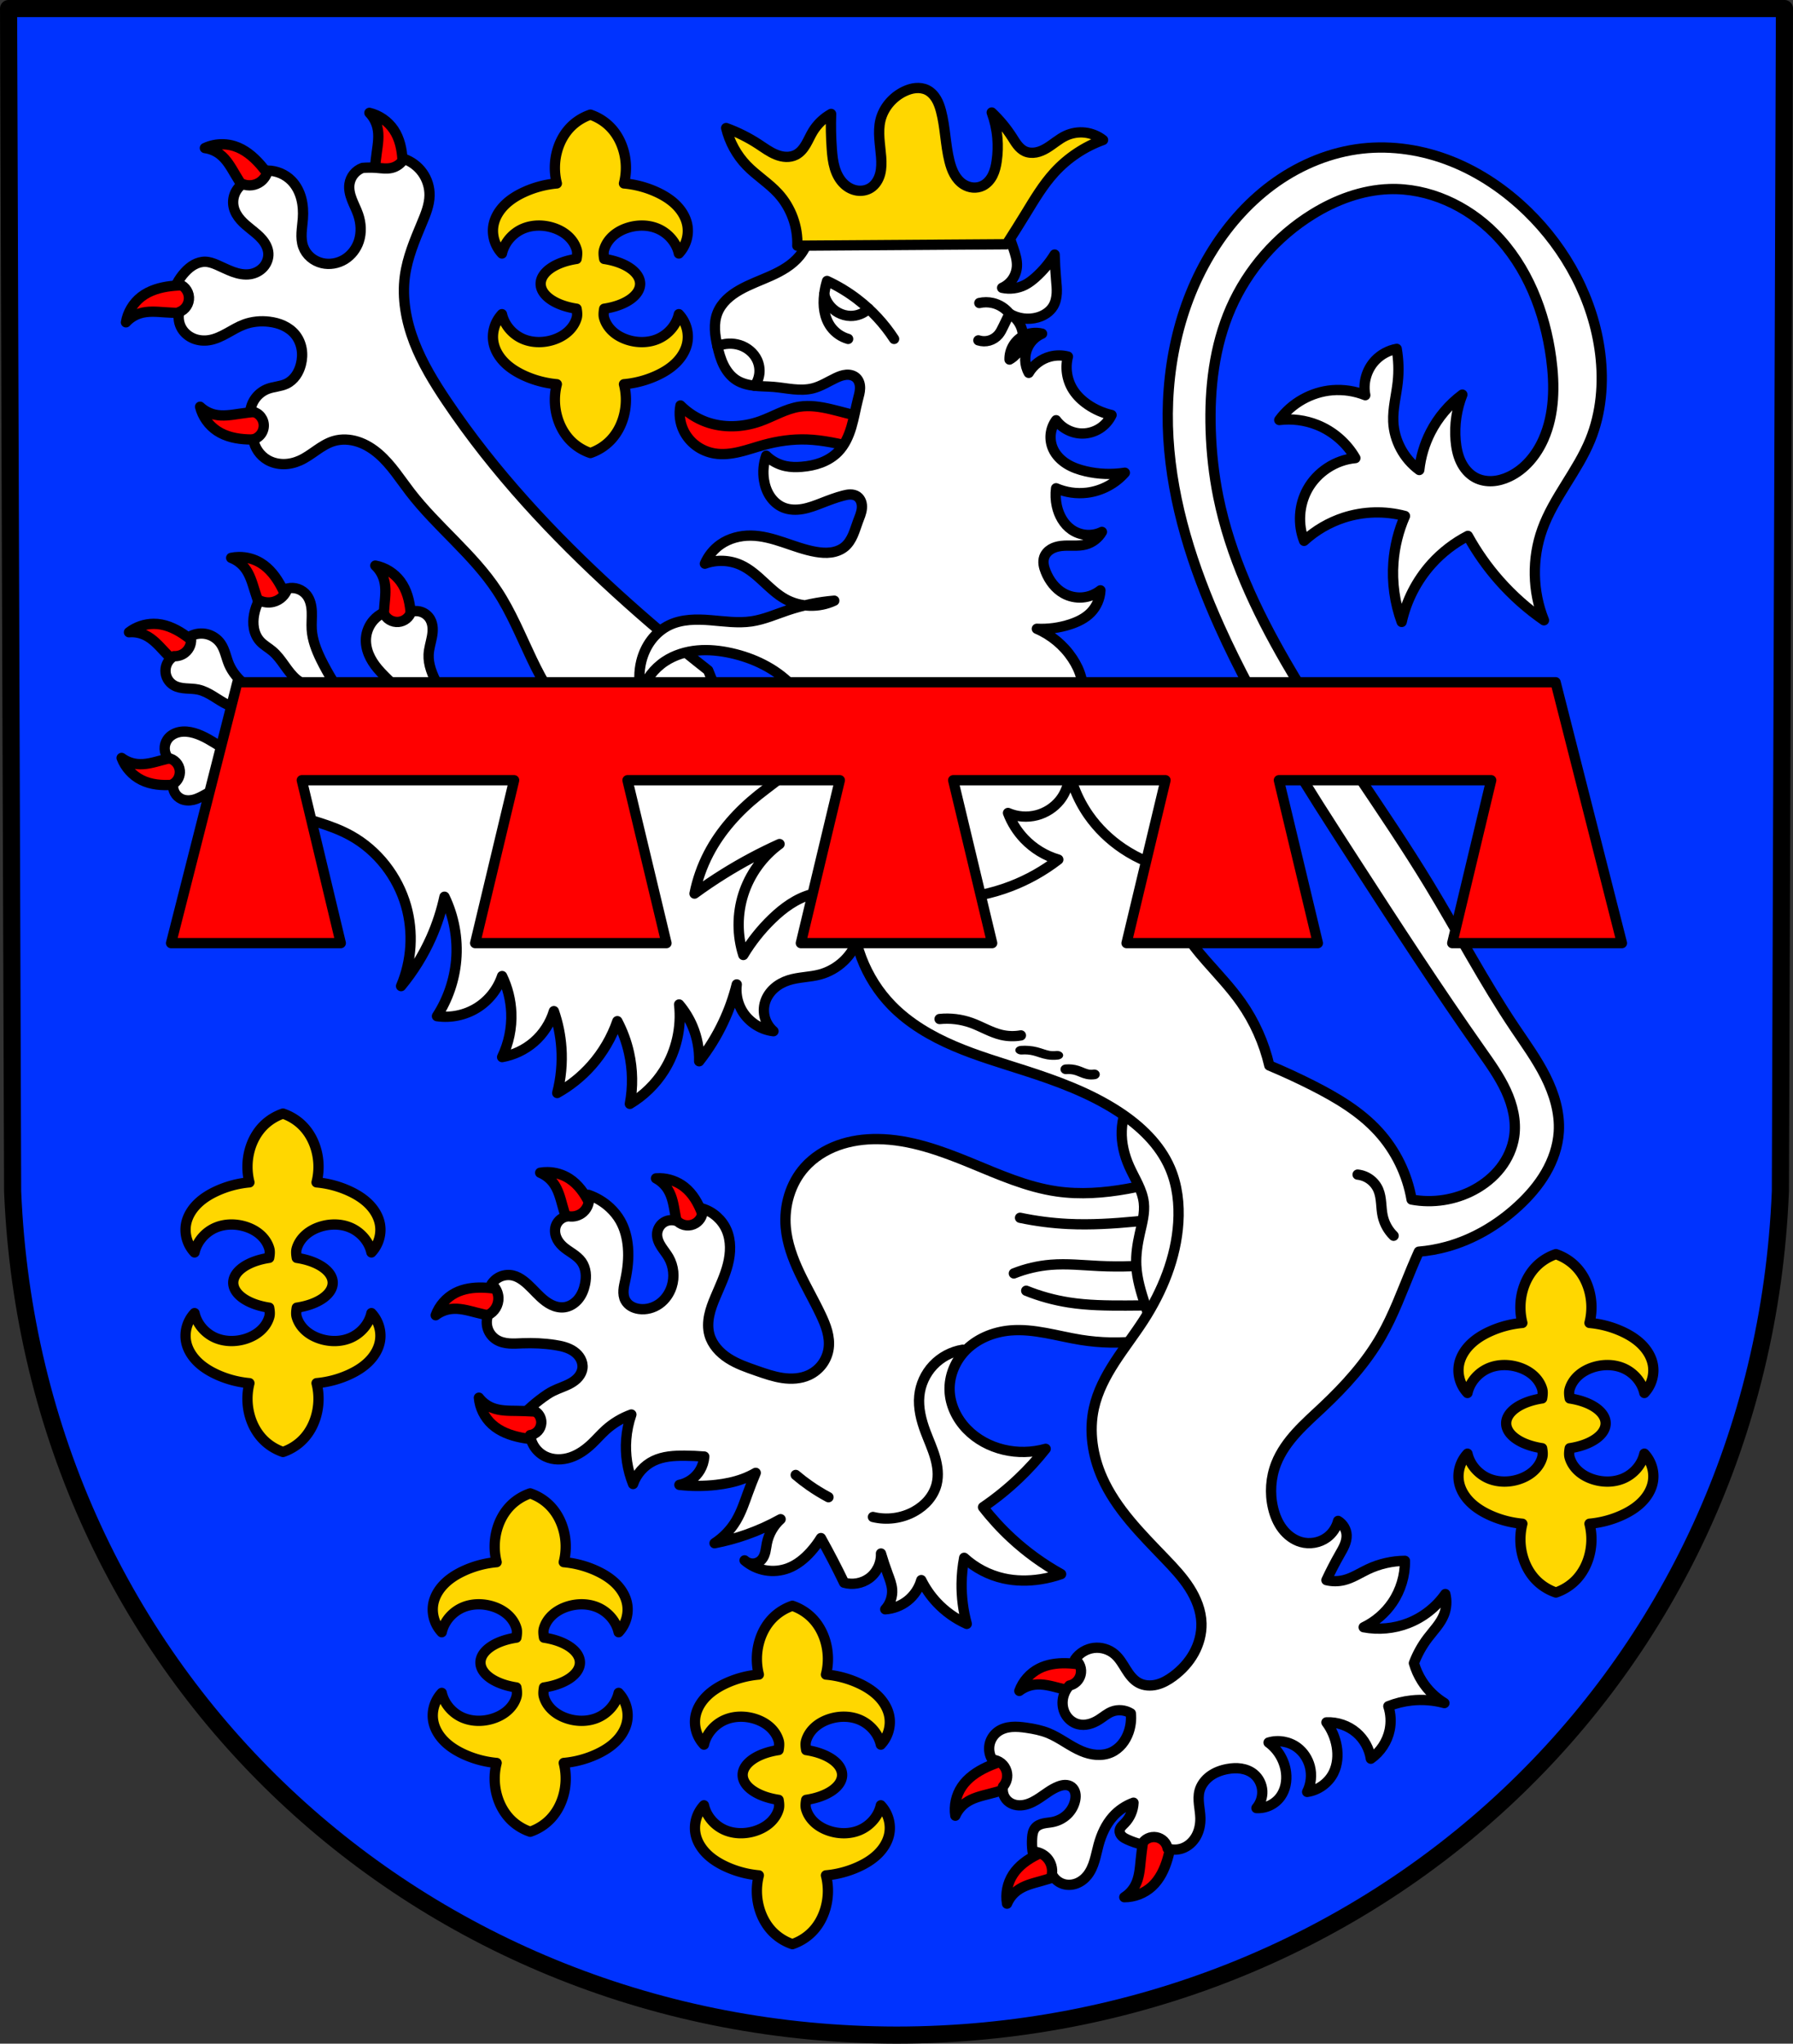 <?xml version="1.0" encoding="UTF-8" standalone="no"?>
<!-- Created with Inkscape (http://www.inkscape.org/) -->

<svg
   xmlns:dc="http://purl.org/dc/elements/1.1/"
   xmlns:cc="http://creativecommons.org/ns#"
   xmlns:rdf="http://www.w3.org/1999/02/22-rdf-syntax-ns#"
   xmlns:svg="http://www.w3.org/2000/svg"
   xmlns="http://www.w3.org/2000/svg"
   xmlns:sodipodi="http://sodipodi.sourceforge.net/DTD/sodipodi-0.dtd"
   xmlns:inkscape="http://www.inkscape.org/namespaces/inkscape"
   width="138.547mm"
   height="157.864mm"
   viewBox="0 0 138.547 157.864"
   version="1.1"
   id="svg8"
   inkscape:version="0.92.5 (2060ec1f9f, 2020-04-08)"
   sodipodi:docname="DEU Jünkerath COA.svg">
  <rect x="0" y="0" width="138.547" height="157.864" fill="#333333" stroke="none"/>
  <defs
     id="defs2">
    <inkscape:path-effect
       effect="spiro"
       id="path-effect1442"
       is_visible="true" />
    <inkscape:path-effect
       effect="spiro"
       id="path-effect1349"
       is_visible="true" />
    <inkscape:path-effect
       effect="spiro"
       id="path-effect1345"
       is_visible="true" />
    <inkscape:path-effect
       effect="spiro"
       id="path-effect1341"
       is_visible="true" />
    <inkscape:path-effect
       effect="spiro"
       id="path-effect1337"
       is_visible="true" />
    <inkscape:path-effect
       effect="spiro"
       id="path-effect1333"
       is_visible="true" />
    <inkscape:path-effect
       effect="spiro"
       id="path-effect1329"
       is_visible="true" />
    <inkscape:path-effect
       effect="spiro"
       id="path-effect1286"
       is_visible="true" />
    <inkscape:path-effect
       effect="spiro"
       id="path-effect1168"
       is_visible="true" />
    <inkscape:path-effect
       effect="spiro"
       id="path-effect1164"
       is_visible="true" />
    <inkscape:path-effect
       effect="spiro"
       id="path-effect1160"
       is_visible="true" />
    <inkscape:path-effect
       effect="spiro"
       id="path-effect1118"
       is_visible="true" />
    <inkscape:path-effect
       effect="spiro"
       id="path-effect996"
       is_visible="true" />
    <inkscape:path-effect
       effect="spiro"
       id="path-effect992"
       is_visible="true" />
    <inkscape:path-effect
       effect="spiro"
       id="path-effect983"
       is_visible="true" />
    <inkscape:path-effect
       effect="spiro"
       id="path-effect979"
       is_visible="true" />
    <inkscape:path-effect
       effect="spiro"
       id="path-effect975"
       is_visible="true" />
    <inkscape:path-effect
       effect="spiro"
       id="path-effect971"
       is_visible="true" />
    <inkscape:path-effect
       effect="spiro"
       id="path-effect928"
       is_visible="true" />
    <inkscape:path-effect
       effect="spiro"
       id="path-effect1158"
       is_visible="true" />
    <inkscape:path-effect
       effect="spiro"
       id="path-effect930"
       is_visible="true" />
    <inkscape:path-effect
       effect="spiro"
       id="path-effect874"
       is_visible="true" />
    <inkscape:path-effect
       effect="spiro"
       id="path-effect2792"
       is_visible="true" />
    <inkscape:path-effect
       effect="spiro"
       id="path-effect12566-8"
       is_visible="true" />
    <inkscape:path-effect
       effect="spiro"
       id="path-effect13166-1"
       is_visible="true" />
    <inkscape:path-effect
       effect="spiro"
       id="path-effect13014-2"
       is_visible="true" />
    <inkscape:path-effect
       effect="spiro"
       id="path-effect12606-5"
       is_visible="true" />
    <inkscape:path-effect
       effect="spiro"
       id="path-effect13858"
       is_visible="true" />
    <inkscape:path-effect
       effect="spiro"
       id="path-effect12498-4"
       is_visible="true" />
    <inkscape:path-effect
       effect="spiro"
       id="path-effect2147-5"
       is_visible="true" />
    <inkscape:path-effect
       effect="spiro"
       id="path-effect2143-5"
       is_visible="true" />
    <inkscape:path-effect
       effect="spiro"
       id="path-effect2147"
       is_visible="true" />
    <inkscape:path-effect
       effect="spiro"
       id="path-effect2143"
       is_visible="true" />
    <inkscape:path-effect
       effect="spiro"
       id="path-effect2792-5"
       is_visible="true" />
    <inkscape:path-effect
       effect="spiro"
       id="path-effect874-2"
       is_visible="true" />
    <inkscape:path-effect
       effect="spiro"
       id="path-effect874-2-7"
       is_visible="true" />
    <inkscape:path-effect
       effect="spiro"
       id="path-effect874-2-8"
       is_visible="true" />
    <inkscape:path-effect
       effect="spiro"
       id="path-effect874-2-1"
       is_visible="true" />
    <inkscape:path-effect
       effect="spiro"
       id="path-effect874-2-2"
       is_visible="true" />
    <inkscape:path-effect
       effect="spiro"
       id="path-effect874-2-7-5"
       is_visible="true" />
    <inkscape:path-effect
       effect="spiro"
       id="path-effect874-2-7-6"
       is_visible="true" />
    <inkscape:path-effect
       effect="spiro"
       id="path-effect874-2-7-9"
       is_visible="true" />
    <inkscape:path-effect
       effect="spiro"
       id="path-effect874-2-7-69"
       is_visible="true" />
    <inkscape:path-effect
       effect="spiro"
       id="path-effect874-2-7-0"
       is_visible="true" />
    <inkscape:path-effect
       effect="spiro"
       id="path-effect874-2-7-697"
       is_visible="true" />
    <inkscape:path-effect
       effect="spiro"
       id="path-effect874-2-7-64"
       is_visible="true" />
    <inkscape:path-effect
       effect="spiro"
       id="path-effect874-2-7-7"
       is_visible="true" />
    <inkscape:path-effect
       effect="spiro"
       id="path-effect874-2-7-7-3"
       is_visible="true" />
    <inkscape:path-effect
       effect="spiro"
       id="path-effect874-2-7-7-33"
       is_visible="true" />
    <inkscape:path-effect
       effect="spiro"
       id="path-effect874-2-7-7-0"
       is_visible="true" />
    <inkscape:path-effect
       effect="spiro"
       id="path-effect874-2-7-7-32"
       is_visible="true" />
    <inkscape:path-effect
       effect="spiro"
       id="path-effect874-2-7-7-8"
       is_visible="true" />
    <inkscape:path-effect
       effect="spiro"
       id="path-effect874-2-7-7-7"
       is_visible="true" />
    <inkscape:path-effect
       effect="spiro"
       id="path-effect874-2-7-7-1"
       is_visible="true" />
    <inkscape:path-effect
       effect="spiro"
       id="path-effect1158-3"
       is_visible="true" />
    <inkscape:path-effect
       effect="spiro"
       id="path-effect928-9"
       is_visible="true" />
    <inkscape:path-effect
       effect="spiro"
       id="path-effect971-3"
       is_visible="true" />
    <inkscape:path-effect
       effect="spiro"
       id="path-effect975-3"
       is_visible="true" />
    <inkscape:path-effect
       effect="spiro"
       id="path-effect979-1"
       is_visible="true" />
    <inkscape:path-effect
       effect="spiro"
       id="path-effect983-8"
       is_visible="true" />
    <inkscape:path-effect
       effect="spiro"
       id="path-effect992-3"
       is_visible="true" />
    <inkscape:path-effect
       effect="spiro"
       id="path-effect996-4"
       is_visible="true" />
    <inkscape:path-effect
       effect="spiro"
       id="path-effect1118-3"
       is_visible="true" />
    <inkscape:path-effect
       effect="spiro"
       id="path-effect1168-3"
       is_visible="true" />
    <inkscape:path-effect
       effect="spiro"
       id="path-effect1168-3-9"
       is_visible="true" />
    <inkscape:path-effect
       effect="spiro"
       id="path-effect1168-3-9-7"
       is_visible="true" />
    <inkscape:path-effect
       effect="spiro"
       id="path-effect1168-3-6"
       is_visible="true" />
    <inkscape:path-effect
       effect="spiro"
       id="path-effect1168-1"
       is_visible="true" />
    <inkscape:path-effect
       effect="spiro"
       id="path-effect1164-7"
       is_visible="true" />
    <inkscape:path-effect
       effect="spiro"
       id="path-effect1160-8"
       is_visible="true" />
    <inkscape:path-effect
       effect="spiro"
       id="path-effect1286-8"
       is_visible="true" />
    <inkscape:path-effect
       effect="spiro"
       id="path-effect1349-3"
       is_visible="true" />
    <inkscape:path-effect
       effect="spiro"
       id="path-effect1345-9"
       is_visible="true" />
    <inkscape:path-effect
       effect="spiro"
       id="path-effect1341-5"
       is_visible="true" />
    <inkscape:path-effect
       effect="spiro"
       id="path-effect1337-3"
       is_visible="true" />
    <inkscape:path-effect
       effect="spiro"
       id="path-effect1333-9"
       is_visible="true" />
    <inkscape:path-effect
       effect="spiro"
       id="path-effect1329-0"
       is_visible="true" />
  </defs>
  <sodipodi:namedview
     id="base"
     pagecolor="#ffffff"
     bordercolor="#666666"
     borderopacity="1.0"
     inkscape:pageopacity="0.0"
     inkscape:pageshadow="2"
     inkscape:zoom="1.3290858"
     inkscape:cx="261.82139"
     inkscape:cy="298.32533"
     inkscape:document-units="mm"
     inkscape:current-layer="layer1"
     showgrid="false"
     inkscape:window-width="1920"
     inkscape:window-height="1046"
     inkscape:window-x="-11"
     inkscape:window-y="-11"
     inkscape:window-maximized="1"
     fit-margin-top="0"
     fit-margin-left="0"
     fit-margin-right="0"
     fit-margin-bottom="0"
     inkscape:snap-midpoints="true"
     inkscape:snap-smooth-nodes="true"
     inkscape:snap-nodes="true"
     inkscape:snap-global="true"
     inkscape:object-paths="true" />
  <g
     inkscape:label="Ebene 1"
     inkscape:groupmode="layer"
     id="layer1"
     transform="translate(293.726,-215.293)">
    <path
       style="fill:#0033ff;fill-opacity:1;fill-rule:evenodd;stroke:none;stroke-width:1.323;stroke-linecap:round;stroke-linejoin:round;stroke-miterlimit:4;stroke-dasharray:none;stroke-opacity:1"
       inkscape:connector-curvature="0"
       d="m -155.84,215.954 -0.314,91.363 c -1.527,37.541 -31.703,65.156 -68.298,65.177 -36.562,-0.046 -66.749,-27.672 -68.298,-65.177 l -0.314,-91.363 h 68.61 z"
       id="path10563-0-6-2-3-4"
       sodipodi:nodetypes="ccccccc" />
    <path
       style="fill:#ff0000;fill-opacity:1;stroke:#000000;stroke-width:3;stroke-linecap:round;stroke-linejoin:round;stroke-miterlimit:4;stroke-dasharray:none;stroke-opacity:1"
       d="M 107.715 32.896 C 108.839 34.058 109.648 35.522 110.029 37.088 C 110.615 39.491 110.195 41.993 109.859 44.43 C 109.421 47.609 109.128 50.811 108.982 54.021 L 116.758 54.609 C 117.296 52.008 117.501 49.331 117.365 46.666 C 117.208 43.576 116.554 40.414 114.82 37.83 C 113.173 35.375 110.575 33.572 107.715 32.896 z M 65.105 42.055 C 63.26 42.005 61.403 42.377 59.74 43.158 C 61.342 43.369 62.888 44.013 64.16 45.002 C 66.113 46.52 67.342 48.74 68.594 50.857 C 70.227 53.62 71.989 56.309 73.871 58.914 L 80.324 54.539 C 79.128 52.167 77.625 49.943 75.861 47.941 C 73.816 45.619 71.338 43.548 68.373 42.604 C 67.317 42.267 66.213 42.085 65.105 42.055 z M 53.799 83.17 C 52.468 83.159 51.135 83.234 49.811 83.393 C 46.738 83.76 43.628 84.626 41.168 86.531 C 38.831 88.342 37.208 91.056 36.729 93.955 C 37.811 92.755 39.218 91.848 40.754 91.361 C 43.112 90.614 45.636 90.862 48.09 91.031 C 51.291 91.252 54.506 91.327 57.719 91.254 L 57.775 83.457 C 56.459 83.277 55.13 83.181 53.799 83.17 z M 198.42 118.191 C 197.93 120.623 198.245 123.209 199.305 125.451 C 200.138 127.216 201.423 128.763 202.992 129.924 C 204.561 131.084 206.411 131.857 208.336 132.18 C 210.751 132.585 213.235 132.286 215.619 131.727 C 218.003 131.167 220.318 130.349 222.68 129.701 C 226.769 128.579 231.014 127.964 235.252 128.107 C 239.983 128.268 244.624 129.364 249.24 130.41 C 253.305 131.331 257.379 132.216 261.459 133.066 L 265.531 121.025 C 261.082 122.109 256.416 122.291 251.896 121.557 C 248.603 121.022 245.408 120.01 242.158 119.254 C 239.199 118.565 236.13 118.087 233.127 118.545 C 229.073 119.164 225.482 121.423 221.617 122.795 C 216.566 124.588 210.889 124.82 205.857 122.973 C 203.069 121.949 200.509 120.303 198.42 118.191 z M 58.34 118.564 C 59.042 121.418 60.87 123.999 63.34 125.623 C 65.94 127.333 69.108 127.955 72.199 128.084 C 74.865 128.195 77.54 127.965 80.137 127.402 L 79.477 119.633 C 76.267 119.809 73.069 120.131 69.895 120.6 C 67.461 120.958 64.962 121.401 62.553 120.838 C 60.984 120.471 59.512 119.677 58.34 118.564 z M 69.6 162.371 C 68.863 162.382 68.131 162.464 67.412 162.615 C 68.923 163.189 70.277 164.171 71.287 165.426 C 72.838 167.353 73.522 169.796 74.254 172.145 C 75.208 175.208 76.304 178.229 77.537 181.197 L 84.824 178.426 C 84.206 175.842 83.254 173.331 81.998 170.977 C 80.542 168.246 78.607 165.662 75.939 164.061 C 74.038 162.919 71.808 162.336 69.6 162.371 z M 109.438 164.861 C 110.613 165.97 111.489 167.395 111.941 168.941 C 112.637 171.315 112.333 173.836 112.109 176.285 C 111.818 179.481 111.672 182.692 111.674 185.906 L 119.467 186.135 C 119.885 183.511 119.967 180.827 119.709 178.172 C 119.41 175.092 118.613 171.964 116.762 169.463 C 115.003 167.086 112.326 165.404 109.438 164.861 z M 44.809 181.84 C 42.223 181.855 39.643 182.724 37.607 184.295 C 39.217 184.154 40.865 184.448 42.32 185.139 C 44.555 186.199 46.234 188.102 47.914 189.898 C 50.106 192.242 52.407 194.487 54.809 196.623 L 60.164 190.957 C 58.483 188.899 56.533 187.054 54.379 185.48 C 51.88 183.655 49.015 182.168 45.916 181.887 C 45.548 181.853 45.178 181.838 44.809 181.84 z M 56.578 219.52 C 53.412 220.069 50.274 220.763 47.176 221.6 C 44.801 222.24 42.37 222.973 39.912 222.695 C 38.311 222.515 36.757 221.898 35.463 220.93 C 36.494 223.682 38.609 226.029 41.252 227.354 C 44.034 228.748 47.255 228.995 50.34 228.762 C 53 228.56 55.63 228.021 58.143 227.158 L 56.578 219.52 z M 159.709 341.67 C 158.973 341.659 158.235 341.715 157.512 341.844 C 159.004 342.465 160.326 343.489 161.297 344.775 C 162.787 346.75 163.395 349.214 164.053 351.584 C 164.91 354.676 165.91 357.733 167.049 360.738 L 174.42 358.195 C 173.883 355.593 173.009 353.055 171.828 350.662 C 170.459 347.888 168.606 345.243 165.99 343.559 C 164.126 342.358 161.918 341.704 159.709 341.67 z M 192.385 343.451 L 192.385 343.453 C 192.017 343.446 191.649 343.46 191.283 343.486 C 192.709 344.247 193.93 345.391 194.773 346.764 C 196.069 348.871 196.437 351.383 196.865 353.805 C 197.424 356.965 198.129 360.101 198.977 363.201 L 206.557 361.373 C 206.27 358.732 205.643 356.121 204.695 353.627 C 203.596 350.734 202.004 347.924 199.561 345.998 C 197.529 344.397 194.958 343.494 192.385 343.451 z M 140.666 375.32 C 137.944 375.263 135.177 375.638 132.758 376.887 C 130.131 378.243 128.044 380.617 127.047 383.381 C 128.329 382.397 129.876 381.762 131.475 381.562 C 133.929 381.256 136.368 381.958 138.75 382.57 C 141.858 383.369 145.005 384.026 148.178 384.537 L 149.648 376.879 C 147.125 376.047 144.491 375.539 141.828 375.369 C 141.442 375.343 141.055 375.328 140.666 375.32 z M 139.641 407.414 C 139.881 410.343 141.276 413.18 143.457 415.176 C 145.753 417.276 148.781 418.394 151.812 419.012 C 154.427 419.544 157.105 419.741 159.758 419.598 L 160.34 411.822 C 157.143 411.487 153.933 411.298 150.725 411.256 C 148.265 411.226 145.728 411.263 143.439 410.326 C 141.949 409.715 140.621 408.699 139.641 407.414 z M 310.846 484.82 C 308.124 484.763 305.359 485.138 302.939 486.387 C 300.312 487.743 298.224 490.117 297.227 492.881 C 298.509 491.897 300.055 491.262 301.654 491.062 C 304.109 490.756 306.548 491.458 308.93 492.07 C 312.038 492.869 315.184 493.526 318.357 494.037 L 319.828 486.381 C 317.305 485.549 314.67 485.039 312.008 484.869 C 311.622 484.843 311.235 484.828 310.846 484.82 z M 295.238 512.668 C 292.626 513.155 290.071 513.979 287.656 515.113 C 284.856 516.429 282.176 518.229 280.441 520.812 C 278.793 523.267 278.107 526.353 278.564 529.256 C 279.214 527.776 280.264 526.475 281.568 525.529 C 283.571 524.078 286.045 523.518 288.428 522.906 C 291.536 522.108 294.612 521.167 297.639 520.086 L 295.238 512.668 z M 334.004 532.77 C 333.396 535.925 332.932 539.107 332.615 542.301 C 332.373 544.748 332.195 547.278 331.064 549.479 C 330.328 550.912 329.2 552.147 327.836 553.014 C 330.775 553.025 333.721 551.879 335.896 549.877 C 338.186 547.77 339.561 544.847 340.436 541.879 C 341.19 539.32 341.615 536.669 341.699 534.014 L 334.004 532.77 z M 309.988 537.99 C 307.386 538.528 304.847 539.401 302.455 540.582 C 299.681 541.952 297.036 543.804 295.352 546.42 C 293.751 548.906 293.127 552.005 293.641 554.898 C 294.261 553.406 295.284 552.084 296.57 551.113 C 298.545 549.623 301.009 549.015 303.379 548.357 C 306.471 547.499 309.526 546.499 312.531 545.359 L 309.988 537.99 z "
       transform="matrix(0.265,0,0,0.265,-293.726,215.293)"
       id="path872-9-7-4" />
    <path
       style="fill:#ffffff;stroke:#000000;stroke-width:3;stroke-linecap:round;stroke-linejoin:round;stroke-miterlimit:4;stroke-dasharray:none;stroke-opacity:1"
       d="M 117.768 46.297 C 117.008 47.618 115.683 48.602 114.199 48.947 C 112.781 49.277 111.301 49.041 109.85 48.928 C 108.47 48.82 107.082 48.826 105.703 48.943 C 104.711 49.308 103.819 49.943 103.152 50.764 C 102.486 51.584 102.046 52.587 101.893 53.633 C 101.666 55.177 102.059 56.75 102.623 58.205 C 103.187 59.661 103.923 61.047 104.432 62.523 C 105.296 65.032 105.465 67.822 104.627 70.34 C 103.905 72.508 102.43 74.432 100.477 75.619 C 98.523 76.806 96.102 77.227 93.881 76.689 C 92.654 76.392 91.493 75.81 90.537 74.984 C 89.582 74.159 88.835 73.091 88.41 71.902 C 87.951 70.619 87.87 69.229 87.938 67.867 C 88.005 66.505 88.213 65.153 88.311 63.793 C 88.454 61.801 88.356 59.778 87.844 57.848 C 87.331 55.917 86.391 54.08 84.99 52.656 C 83.184 50.82 80.629 49.74 78.053 49.725 C 77.787 50.999 77.044 52.169 76.002 52.949 C 75.26 53.505 74.372 53.865 73.453 53.984 C 72.534 54.104 71.584 53.981 70.725 53.633 C 69.659 54.392 68.831 55.478 68.381 56.707 C 67.931 57.936 67.863 59.3 68.186 60.568 C 68.521 61.884 69.261 63.069 70.158 64.088 C 71.055 65.106 72.109 65.973 73.168 66.822 C 74.332 67.756 75.516 68.684 76.475 69.828 C 77.433 70.972 78.162 72.367 78.248 73.857 C 78.332 75.323 77.77 76.799 76.787 77.889 C 75.804 78.979 74.422 79.684 72.973 79.914 C 71.277 80.184 69.535 79.826 67.92 79.242 C 66.305 78.658 64.783 77.851 63.203 77.178 C 62.143 76.726 61.033 76.33 59.881 76.299 C 58.732 76.267 57.59 76.607 56.584 77.162 C 55.578 77.717 54.698 78.482 53.92 79.328 C 53 80.328 52.21 81.448 51.576 82.65 C 52.517 82.827 53.394 83.325 54.025 84.045 C 54.657 84.764 55.041 85.7 55.094 86.656 C 55.145 87.574 54.893 88.506 54.387 89.273 C 53.881 90.041 53.123 90.64 52.26 90.955 C 51.874 92.602 52.161 94.395 53.041 95.84 C 53.83 97.135 55.074 98.134 56.482 98.697 C 57.891 99.26 59.456 99.395 60.955 99.16 C 62.814 98.869 64.54 98.032 66.188 97.123 C 67.835 96.215 69.448 95.219 71.213 94.568 C 73.54 93.711 76.08 93.482 78.541 93.787 C 79.963 93.964 81.37 94.318 82.668 94.924 C 83.966 95.53 85.156 96.392 86.064 97.5 C 87.046 98.697 87.683 100.164 87.949 101.689 C 88.216 103.215 88.118 104.795 87.725 106.293 C 87.42 107.454 86.936 108.575 86.234 109.549 C 85.533 110.523 84.607 111.346 83.523 111.861 C 81.843 112.661 79.897 112.687 78.15 113.328 C 76.777 113.833 75.547 114.723 74.639 115.871 C 73.731 117.019 73.147 118.42 72.973 119.873 C 73.933 119.927 74.87 120.325 75.576 120.979 C 76.282 121.632 76.752 122.535 76.881 123.488 C 77.015 124.48 76.777 125.516 76.227 126.352 C 75.676 127.187 74.816 127.813 73.852 128.08 C 74.261 130.537 75.806 132.782 77.955 134.041 C 79.371 134.871 81.019 135.278 82.66 135.285 C 84.301 135.292 85.933 134.905 87.432 134.236 C 89.169 133.461 90.715 132.321 92.281 131.24 C 93.848 130.159 95.478 129.114 97.301 128.568 C 99.589 127.883 102.083 128.03 104.355 128.766 C 106.628 129.501 108.689 130.804 110.492 132.371 C 114.098 135.505 116.663 139.633 119.576 143.42 C 127.394 153.584 137.925 161.532 144.979 172.24 C 149.07 178.452 151.863 185.408 155.068 192.121 C 158.273 198.834 162.013 205.471 167.547 210.441 C 170.78 213.345 174.59 215.586 178.676 217.064 C 176.846 217.31 175.013 217.558 173.191 217.803 C 167.148 218.614 161.052 219.389 154.969 218.971 C 148.885 218.553 142.747 216.861 137.889 213.176 C 133.23 209.642 130.037 204.524 127.418 199.297 C 126.079 196.625 124.836 193.76 124.984 190.775 C 125.071 189.036 125.629 187.359 125.947 185.646 C 126.106 184.79 126.204 183.918 126.152 183.049 C 126.101 182.18 125.895 181.311 125.471 180.551 C 124.942 179.602 124.076 178.845 123.064 178.449 C 122.053 178.053 120.903 178.022 119.871 178.359 C 119.614 179.143 119.125 179.848 118.48 180.363 C 117.836 180.879 117.04 181.202 116.219 181.281 C 115.305 181.369 114.364 181.153 113.58 180.674 C 112.797 180.195 112.175 179.455 111.836 178.602 C 110.726 179.122 109.724 179.873 108.914 180.793 C 107.668 182.208 106.885 184.027 106.723 185.906 C 106.581 187.548 106.904 189.212 107.529 190.736 C 108.154 192.261 109.074 193.652 110.131 194.916 C 112.563 197.826 115.748 200.126 117.691 203.383 C 118.663 205.011 119.299 206.885 119.215 208.779 C 119.173 209.726 118.949 210.668 118.527 211.518 C 118.106 212.367 117.483 213.12 116.705 213.662 C 115.382 214.585 113.679 214.851 112.08 214.637 C 109.514 214.293 107.214 212.8 105.416 210.938 C 103.618 209.075 102.254 206.848 100.879 204.654 C 98.327 200.583 95.684 196.554 93.576 192.236 C 92.227 189.473 91.089 186.542 90.896 183.473 C 90.789 181.761 90.979 180.043 90.912 178.33 C 90.845 176.617 90.488 174.844 89.436 173.49 C 88.794 172.665 87.911 172.031 86.924 171.688 C 85.937 171.344 84.851 171.292 83.836 171.541 C 83.536 172.484 82.992 173.347 82.271 174.025 C 81.551 174.703 80.656 175.195 79.697 175.438 C 78.32 175.785 76.817 175.609 75.559 174.951 C 74.863 176.245 74.369 177.646 74.098 179.09 C 73.844 180.444 73.786 181.844 74.043 183.197 C 74.3 184.55 74.881 185.855 75.801 186.881 C 76.843 188.044 78.259 188.796 79.453 189.803 C 80.844 190.975 81.912 192.474 82.971 193.953 C 84.029 195.432 85.109 196.925 86.514 198.08 C 87.694 199.051 89.068 199.752 90.416 200.473 C 91.764 201.194 93.113 201.954 94.211 203.018 C 95.309 204.081 96.145 205.493 96.219 207.02 C 96.256 207.783 96.097 208.56 95.727 209.229 C 95.356 209.897 94.769 210.449 94.062 210.74 C 93.365 211.028 92.58 211.054 91.836 210.93 C 91.092 210.805 90.379 210.539 89.68 210.254 C 85.404 208.512 81.451 206.079 77.506 203.68 C 75.385 202.39 73.249 201.1 71.348 199.504 C 69.446 197.908 67.771 195.979 66.793 193.697 C 65.929 191.682 65.61 189.411 64.357 187.611 C 63.419 186.262 61.981 185.27 60.387 184.871 C 58.792 184.473 57.057 184.671 55.594 185.42 C 55.811 186.303 55.765 187.249 55.465 188.107 C 55.164 188.966 54.609 189.734 53.889 190.289 C 52.995 190.977 51.848 191.331 50.723 191.264 C 49.976 191.691 49.346 192.317 48.914 193.061 C 48.483 193.804 48.252 194.663 48.252 195.523 C 48.252 196.383 48.483 197.242 48.914 197.986 C 49.346 198.73 49.976 199.358 50.723 199.785 C 51.767 200.383 52.993 200.577 54.193 200.666 C 55.393 200.755 56.608 200.752 57.785 201.002 C 59.354 201.335 60.795 202.105 62.162 202.943 C 63.53 203.782 64.854 204.703 66.307 205.385 C 68.1 206.227 70.045 206.684 71.922 207.318 C 73.799 207.953 75.669 208.804 77.02 210.254 C 77.682 210.965 78.204 211.812 78.51 212.734 C 78.816 213.657 78.902 214.656 78.723 215.611 C 78.479 216.912 77.744 218.103 76.73 218.955 C 75.717 219.807 74.437 220.323 73.123 220.48 C 71.616 220.661 70.08 220.379 68.654 219.859 C 67.228 219.34 65.899 218.59 64.602 217.803 C 62.017 216.235 59.475 214.486 56.566 213.662 C 55.188 213.272 53.724 213.099 52.318 213.377 C 50.913 213.655 49.569 214.418 48.775 215.611 C 48.246 216.407 47.978 217.373 48.021 218.328 C 48.065 219.283 48.42 220.222 49.02 220.967 C 49.903 221.114 50.733 221.56 51.344 222.215 C 51.955 222.869 52.342 223.728 52.428 224.619 C 52.501 225.381 52.356 226.163 52.014 226.848 C 51.671 227.532 51.134 228.117 50.48 228.516 C 50.366 229.403 50.542 230.325 50.977 231.107 C 51.411 231.889 52.1 232.527 52.914 232.898 C 53.969 233.38 55.195 233.404 56.324 233.141 C 57.621 232.838 58.801 232.179 59.967 231.535 C 61.132 230.891 62.323 230.246 63.627 229.977 C 65.361 229.618 67.179 229.951 68.838 230.57 C 70.497 231.19 72.035 232.085 73.609 232.896 C 76.654 234.465 79.851 235.728 83.105 236.793 C 89.584 238.913 96.384 240.296 102.34 243.611 C 110.113 247.939 115.972 255.506 118.41 264.062 C 120.591 271.717 120.066 280.112 116.949 287.436 C 120.496 283.157 123.455 278.392 125.715 273.314 C 127.419 269.486 128.726 265.481 129.609 261.385 C 132.37 267.1 133.561 273.564 133.018 279.889 C 132.521 285.674 130.579 291.33 127.418 296.201 C 131.437 296.79 135.656 295.91 139.105 293.766 C 142.51 291.649 145.141 288.317 146.41 284.514 C 148.021 287.852 148.938 291.523 149.088 295.227 C 149.267 299.66 148.339 304.135 146.41 308.131 C 149.813 307.537 153.047 306.005 155.662 303.748 C 158.408 301.378 160.461 298.214 161.506 294.74 C 162.707 298.193 163.445 301.806 163.695 305.453 C 163.998 309.863 163.586 314.322 162.479 318.602 C 166.224 316.507 169.614 313.778 172.461 310.566 C 175.788 306.814 178.37 302.402 180.01 297.662 C 181.552 300.575 182.702 303.696 183.418 306.914 C 184.501 311.78 184.585 316.866 183.662 321.766 C 187.694 319.366 191.146 315.999 193.645 312.027 C 197.213 306.354 198.784 299.452 198.025 292.793 C 199.633 294.691 200.952 296.833 201.922 299.123 C 203.285 302.342 203.954 305.854 203.869 309.35 C 206.645 305.818 209.018 301.971 210.93 297.906 C 212.582 294.393 213.889 290.717 214.826 286.949 C 214.515 289.354 214.945 291.848 216.043 294.01 C 217.86 297.586 221.552 300.142 225.539 300.584 C 224.354 299.564 223.475 298.191 223.045 296.688 C 222.615 295.184 222.636 293.555 223.104 292.062 C 223.585 290.525 224.532 289.149 225.734 288.076 C 226.937 287.003 228.388 286.227 229.922 285.732 C 232.91 284.768 236.146 284.86 239.174 284.027 C 241.702 283.332 244.044 281.987 245.951 280.188 C 248.836 277.465 250.7 273.686 251.105 269.74 C 251.511 265.794 250.453 261.715 248.182 258.463 L 255 245.559 L 257.922 224.375 C 252.163 221.208 246.014 218.75 239.66 217.072 C 229.251 214.324 218.56 213.716 207.799 214.146 C 209.493 213.12 211.1 211.948 212.586 210.637 L 206.496 195.408 L 206.496 195.406 C 197.284 188.19 188.34 180.629 179.691 172.746 C 161.272 155.958 144.119 137.616 130.227 116.926 C 126.571 111.482 123.126 105.844 120.771 99.725 C 118.417 93.605 117.183 86.946 118.066 80.449 C 118.799 75.064 120.942 69.988 123.041 64.975 C 124.118 62.402 125.206 59.749 125.252 56.961 C 125.29 54.64 124.576 52.312 123.242 50.412 C 121.909 48.512 119.963 47.05 117.768 46.297 z M 255.881 332.027 C 251.962 331.992 248.015 332.53 244.33 333.865 C 240.645 335.201 237.227 337.354 234.621 340.281 C 230.438 344.979 228.569 351.523 229.119 357.789 C 229.523 362.384 231.137 366.793 233.105 370.965 C 235.074 375.136 237.408 379.127 239.373 383.301 C 240.094 384.832 240.768 386.395 241.209 388.029 C 241.65 389.664 241.852 391.38 241.623 393.057 C 241.396 394.72 240.741 396.321 239.74 397.668 C 238.739 399.015 237.394 400.106 235.871 400.811 C 233.494 401.911 230.762 402.051 228.17 401.672 C 225.578 401.292 223.087 400.419 220.613 399.559 C 217.772 398.57 214.898 397.577 212.371 395.945 C 209.844 394.314 207.659 391.954 206.857 389.055 C 206.352 387.229 206.418 385.281 206.801 383.426 C 207.183 381.571 207.874 379.794 208.609 378.049 C 209.929 374.918 211.414 371.835 212.246 368.541 C 213.078 365.247 213.212 361.655 211.859 358.539 C 210.574 355.577 207.946 353.23 204.857 352.287 C 204.967 353.108 204.835 353.958 204.482 354.707 C 204.13 355.456 203.557 356.1 202.855 356.539 C 202.054 357.04 201.086 357.269 200.145 357.18 C 199.204 357.09 198.296 356.682 197.604 356.039 C 196.335 355.45 194.772 355.546 193.586 356.287 C 192.4 357.028 191.628 358.393 191.602 359.791 C 191.577 361.068 192.131 362.289 192.82 363.365 C 193.509 364.441 194.343 365.423 194.979 366.531 C 196.44 369.08 196.755 372.251 195.854 375.047 C 195.214 377.032 193.967 378.838 192.268 380.047 C 190.568 381.256 188.413 381.843 186.348 381.551 C 185.54 381.436 184.745 381.189 184.043 380.773 C 183.341 380.358 182.733 379.767 182.346 379.049 C 181.86 378.148 181.742 377.087 181.812 376.066 C 181.883 375.045 182.131 374.048 182.346 373.047 C 183.016 369.929 183.362 366.722 183.098 363.543 C 182.873 360.839 182.194 358.143 180.846 355.789 C 180.047 354.394 179.02 353.133 177.844 352.037 C 176.052 350.368 173.908 349.081 171.592 348.285 C 171.818 349.171 171.798 350.118 171.535 350.994 C 171.272 351.87 170.766 352.672 170.09 353.287 C 168.959 354.316 167.346 354.79 165.838 354.537 C 165.015 354.566 164.203 354.849 163.539 355.336 C 162.875 355.823 162.363 356.513 162.088 357.289 C 161.715 358.343 161.786 359.527 162.178 360.574 C 162.569 361.621 163.263 362.538 164.088 363.293 C 164.966 364.097 165.987 364.722 166.967 365.398 C 167.947 366.075 168.905 366.821 169.59 367.795 C 170.239 368.717 170.618 369.815 170.76 370.934 C 170.902 372.052 170.815 373.192 170.592 374.297 C 170.273 375.873 169.663 377.414 168.646 378.66 C 167.63 379.906 166.182 380.838 164.588 381.051 C 163.286 381.224 161.951 380.916 160.77 380.344 C 159.588 379.771 158.544 378.944 157.584 378.049 C 155.9 376.479 154.428 374.673 152.582 373.297 C 151.679 372.624 150.679 372.055 149.582 371.797 C 148.418 371.523 147.171 371.617 146.061 372.061 C 144.95 372.505 143.982 373.296 143.328 374.297 C 144.527 375.261 145.278 376.761 145.33 378.299 C 145.365 379.326 145.095 380.363 144.566 381.244 C 144.038 382.126 143.251 382.848 142.328 383.301 C 141.831 384.598 141.807 386.07 142.26 387.383 C 142.713 388.696 143.638 389.84 144.828 390.555 C 145.926 391.214 147.214 391.505 148.492 391.6 C 149.77 391.695 151.052 391.603 152.332 391.555 C 155.507 391.434 158.696 391.569 161.836 392.055 C 163.75 392.351 165.699 392.8 167.293 393.9 C 168.09 394.451 168.786 395.162 169.254 396.01 C 169.722 396.858 169.952 397.847 169.84 398.809 C 169.727 399.77 169.277 400.673 168.652 401.412 C 168.028 402.151 167.235 402.734 166.391 403.207 C 164.702 404.153 162.806 404.675 161.086 405.562 C 160.119 406.061 159.215 406.672 158.336 407.312 C 156.851 408.394 155.43 409.564 154.084 410.814 C 155.108 410.817 156.122 411.259 156.822 412.006 C 157.523 412.753 157.899 413.794 157.836 414.816 C 157.783 415.677 157.423 416.516 156.836 417.148 C 156.249 417.781 155.439 418.202 154.584 418.318 C 154.746 419.649 155.248 420.936 156.031 422.023 C 156.814 423.111 157.876 423.995 159.086 424.57 C 161.331 425.638 164 425.595 166.357 424.805 C 168.715 424.014 170.788 422.529 172.592 420.818 C 173.961 419.52 175.195 418.083 176.594 416.816 C 178.77 414.846 181.335 413.307 184.098 412.314 C 183.291 414.655 182.784 417.1 182.596 419.568 C 182.26 423.98 182.951 428.467 184.598 432.574 C 185.6 429.649 187.812 427.159 190.6 425.82 C 193.367 424.491 196.534 424.302 199.604 424.32 C 201.523 424.332 203.444 424.415 205.357 424.57 C 205.26 425.977 204.828 427.36 204.107 428.572 C 202.817 430.743 200.579 432.327 198.104 432.824 C 201.673 433.232 205.29 433.232 208.859 432.824 C 211.498 432.523 214.123 431.997 216.613 431.074 C 217.909 430.594 219.163 430.007 220.363 429.322 C 219.568 431.222 218.818 433.141 218.113 435.076 C 217.088 437.889 216.148 440.761 214.611 443.33 C 213.054 445.933 210.899 448.174 208.359 449.832 C 211.5 449.228 214.596 448.393 217.613 447.332 C 221.067 446.118 224.418 444.61 227.617 442.83 C 225.579 444.655 224.153 447.15 223.615 449.832 C 223.45 450.658 223.366 451.5 223.174 452.32 C 222.982 453.14 222.672 453.952 222.115 454.584 C 221.5 455.282 220.595 455.719 219.666 455.766 C 218.737 455.812 217.795 455.467 217.113 454.834 C 218.825 456.322 220.944 457.334 223.178 457.729 C 225.411 458.123 227.752 457.899 229.869 457.086 C 232.399 456.115 234.556 454.346 236.371 452.334 C 237.49 451.094 238.496 449.753 239.373 448.332 C 240.573 450.482 241.741 452.649 242.875 454.834 C 243.991 456.985 245.076 459.154 246.127 461.338 C 248.566 462.043 251.316 461.569 253.379 460.088 C 255.653 458.455 257.017 455.63 256.881 452.834 C 257.479 454.857 258.147 456.859 258.883 458.836 C 259.428 460.301 260.016 461.781 260.133 463.34 C 260.289 465.422 259.546 467.556 258.131 469.092 C 260.484 468.939 262.786 468.053 264.635 466.59 C 266.552 465.073 267.974 462.941 268.637 460.588 C 269.81 462.959 271.332 465.157 273.139 467.09 C 275.603 469.727 278.598 471.868 281.893 473.344 C 280.852 469.52 280.346 465.551 280.393 461.588 C 280.422 459.071 280.673 456.557 281.143 454.084 C 284.367 457.041 288.378 459.134 292.648 460.088 C 296.169 460.874 299.838 460.892 303.402 460.338 C 305.443 460.021 307.456 459.516 309.406 458.836 C 304.173 455.933 299.29 452.398 294.898 448.332 C 291.908 445.563 289.144 442.548 286.645 439.328 C 290.276 436.857 293.71 434.094 296.9 431.074 C 299.774 428.354 302.452 425.426 304.904 422.32 C 300.929 423.442 296.666 423.528 292.648 422.57 C 288.6 421.605 284.784 419.56 281.893 416.566 C 278.975 413.546 277.03 409.51 276.891 405.312 C 276.754 401.203 278.373 397.096 281.143 394.057 C 284.564 390.303 289.588 388.234 294.648 387.805 C 301.545 387.22 308.325 389.456 315.158 390.555 C 326.575 392.39 338.495 390.988 349.174 386.553 L 356.928 365.543 L 346.674 341.533 L 346.674 341.531 C 340.844 343.753 334.805 345.432 328.664 346.535 C 321.902 347.75 314.955 348.266 308.154 347.285 C 299.44 346.029 291.285 342.379 283.143 339.031 C 274.41 335.441 265.323 332.112 255.881 332.027 z "
       transform="matrix(0.265,0,0,0.265,-293.726,215.293)"
       id="path1156-4" />
    <path
       inkscape:connector-curvature="0"
       style="fill:#ffd700;stroke:#050000;stroke-width:0.794;stroke-linecap:round;stroke-linejoin:round;stroke-miterlimit:4;stroke-dasharray:none;stroke-opacity:1;fill-opacity:1"
       d="m -248.105,224.149 c -0.57,0.194 -1.09,0.517 -1.507,0.935 -0.509,0.511 -0.858,1.157 -1.052,1.838 -0.235,0.826 -0.247,1.708 -0.035,2.539 -0.874,0.078 -1.733,0.306 -2.523,0.668 -0.54,0.247 -1.052,0.56 -1.472,0.968 -0.42,0.407 -0.744,0.913 -0.876,1.471 -0.19,0.805 0.053,1.691 0.631,2.305 0.19,-0.853 0.839,-1.6 1.682,-1.938 0.693,-0.278 1.49,-0.281 2.208,-0.067 0.436,0.13 0.85,0.341 1.186,0.637 0.336,0.296 0.593,0.678 0.706,1.101 0.05,0.188 0.029,0.439 -0.016,0.686 a 3.842,2.005 0 0 0 -2.775,1.925 3.842,2.005 0 0 0 2.775,1.924 c 0.046,0.248 0.066,0.499 0.016,0.687 -0.112,0.423 -0.369,0.805 -0.706,1.101 -0.336,0.296 -0.75,0.506 -1.186,0.637 -0.717,0.214 -1.515,0.21 -2.208,-0.067 -0.843,-0.338 -1.491,-1.085 -1.682,-1.938 -0.578,0.614 -0.821,1.5 -0.631,2.305 0.131,0.557 0.456,1.063 0.876,1.471 0.42,0.407 0.932,0.72 1.472,0.968 0.791,0.362 1.65,0.59 2.523,0.668 -0.213,0.831 -0.201,1.714 0.035,2.539 0.194,0.68 0.543,1.326 1.052,1.838 0.416,0.418 0.937,0.742 1.507,0.936 0.57,-0.194 1.09,-0.518 1.507,-0.936 0.509,-0.511 0.857,-1.157 1.051,-1.838 0.235,-0.826 0.248,-1.708 0.036,-2.539 0.874,-0.078 1.732,-0.306 2.523,-0.668 0.54,-0.247 1.052,-0.56 1.472,-0.968 0.42,-0.407 0.744,-0.913 0.875,-1.471 0.19,-0.805 -0.052,-1.691 -0.63,-2.305 -0.19,0.853 -0.84,1.6 -1.683,1.938 -0.693,0.278 -1.49,0.282 -2.208,0.067 -0.436,-0.13 -0.85,-0.341 -1.186,-0.637 -0.336,-0.296 -0.593,-0.678 -0.706,-1.101 -0.05,-0.188 -0.029,-0.439 0.016,-0.686 a 3.842,2.005 0 0 0 2.775,-1.924 3.842,2.005 0 0 0 -2.775,-1.924 c -0.046,-0.248 -0.066,-0.499 -0.016,-0.687 0.112,-0.423 0.369,-0.805 0.706,-1.101 0.336,-0.296 0.749,-0.506 1.186,-0.637 0.717,-0.214 1.515,-0.211 2.208,0.067 0.843,0.338 1.492,1.085 1.683,1.938 0.578,-0.614 0.82,-1.5 0.63,-2.305 -0.131,-0.557 -0.456,-1.063 -0.875,-1.471 -0.42,-0.407 -0.932,-0.72 -1.472,-0.968 -0.791,-0.362 -1.649,-0.59 -2.523,-0.668 0.213,-0.831 0.2,-1.714 -0.036,-2.539 -0.194,-0.68 -0.542,-1.326 -1.051,-1.838 -0.416,-0.418 -0.937,-0.741 -1.507,-0.935 z m -23.754,77.163 c -0.57,0.194 -1.09,0.517 -1.507,0.935 -0.509,0.511 -0.858,1.157 -1.052,1.838 -0.235,0.826 -0.247,1.708 -0.035,2.539 -0.874,0.078 -1.733,0.306 -2.523,0.668 -0.54,0.247 -1.052,0.56 -1.472,0.968 -0.42,0.407 -0.744,0.913 -0.876,1.471 -0.19,0.805 0.053,1.691 0.631,2.305 0.19,-0.853 0.839,-1.6 1.682,-1.938 0.693,-0.278 1.49,-0.281 2.208,-0.067 0.436,0.13 0.85,0.341 1.186,0.637 0.336,0.296 0.593,0.678 0.706,1.101 0.05,0.188 0.029,0.439 -0.016,0.686 a 3.842,2.005 0 0 0 -2.775,1.925 3.842,2.005 0 0 0 2.775,1.924 c 0.046,0.248 0.066,0.499 0.016,0.687 -0.112,0.423 -0.369,0.805 -0.706,1.101 -0.336,0.296 -0.75,0.506 -1.186,0.637 -0.717,0.214 -1.515,0.21 -2.208,-0.067 -0.843,-0.338 -1.491,-1.085 -1.682,-1.938 -0.578,0.614 -0.821,1.5 -0.631,2.305 0.131,0.557 0.456,1.063 0.876,1.471 0.42,0.407 0.932,0.72 1.472,0.968 0.791,0.362 1.65,0.59 2.523,0.668 -0.213,0.831 -0.201,1.714 0.035,2.539 0.194,0.68 0.543,1.326 1.052,1.838 0.416,0.418 0.937,0.742 1.507,0.936 0.57,-0.194 1.09,-0.518 1.507,-0.936 0.509,-0.511 0.857,-1.157 1.051,-1.838 0.235,-0.826 0.248,-1.708 0.036,-2.539 0.874,-0.078 1.732,-0.306 2.523,-0.668 0.54,-0.247 1.052,-0.56 1.472,-0.968 0.42,-0.407 0.744,-0.913 0.875,-1.471 0.19,-0.805 -0.052,-1.691 -0.63,-2.305 -0.19,0.853 -0.84,1.6 -1.683,1.938 -0.693,0.278 -1.49,0.282 -2.208,0.067 -0.436,-0.13 -0.85,-0.341 -1.186,-0.637 -0.336,-0.296 -0.593,-0.678 -0.706,-1.101 -0.05,-0.188 -0.029,-0.439 0.016,-0.686 a 3.842,2.005 0 0 0 2.775,-1.924 3.842,2.005 0 0 0 -2.775,-1.924 c -0.046,-0.248 -0.066,-0.499 -0.016,-0.687 0.112,-0.423 0.369,-0.805 0.706,-1.101 0.336,-0.296 0.749,-0.506 1.186,-0.637 0.717,-0.214 1.515,-0.211 2.208,0.067 0.843,0.338 1.492,1.085 1.683,1.938 0.578,-0.614 0.82,-1.5 0.63,-2.305 -0.131,-0.557 -0.456,-1.063 -0.875,-1.471 -0.42,-0.407 -0.932,-0.72 -1.472,-0.968 -0.791,-0.362 -1.649,-0.59 -2.523,-0.668 0.213,-0.831 0.2,-1.714 -0.036,-2.539 -0.194,-0.68 -0.542,-1.326 -1.051,-1.838 -0.416,-0.418 -0.937,-0.741 -1.507,-0.935 z m 98.361,10.857 c -0.57,0.194 -1.09,0.517 -1.507,0.935 -0.509,0.511 -0.858,1.157 -1.052,1.838 -0.235,0.826 -0.247,1.708 -0.035,2.539 -0.874,0.078 -1.733,0.306 -2.523,0.668 -0.54,0.247 -1.052,0.56 -1.472,0.968 -0.42,0.407 -0.744,0.913 -0.876,1.471 -0.19,0.805 0.053,1.691 0.631,2.305 0.19,-0.853 0.839,-1.6 1.682,-1.938 0.693,-0.278 1.49,-0.281 2.208,-0.067 0.436,0.13 0.85,0.341 1.186,0.637 0.336,0.296 0.593,0.678 0.706,1.101 0.05,0.188 0.029,0.439 -0.016,0.686 a 3.842,2.005 0 0 0 -2.775,1.925 3.842,2.005 0 0 0 2.775,1.924 c 0.046,0.248 0.066,0.499 0.016,0.687 -0.112,0.423 -0.369,0.805 -0.706,1.101 -0.336,0.296 -0.75,0.506 -1.186,0.637 -0.717,0.214 -1.515,0.21 -2.208,-0.067 -0.843,-0.338 -1.491,-1.085 -1.682,-1.938 -0.578,0.614 -0.821,1.5 -0.631,2.305 0.131,0.557 0.456,1.063 0.876,1.471 0.42,0.407 0.932,0.72 1.472,0.968 0.791,0.362 1.65,0.59 2.523,0.668 -0.213,0.831 -0.201,1.714 0.035,2.539 0.194,0.68 0.543,1.326 1.052,1.838 0.416,0.418 0.937,0.742 1.507,0.936 0.57,-0.194 1.09,-0.518 1.507,-0.936 0.509,-0.511 0.857,-1.157 1.051,-1.838 0.235,-0.826 0.248,-1.708 0.036,-2.539 0.874,-0.078 1.732,-0.306 2.523,-0.668 0.54,-0.247 1.052,-0.56 1.472,-0.968 0.42,-0.407 0.744,-0.913 0.875,-1.471 0.19,-0.805 -0.052,-1.691 -0.63,-2.305 -0.19,0.853 -0.84,1.6 -1.683,1.938 -0.693,0.278 -1.49,0.282 -2.208,0.067 -0.436,-0.13 -0.85,-0.341 -1.186,-0.637 -0.336,-0.296 -0.593,-0.678 -0.706,-1.101 -0.05,-0.188 -0.029,-0.439 0.016,-0.686 a 3.842,2.005 0 0 0 2.775,-1.924 3.842,2.005 0 0 0 -2.775,-1.924 c -0.046,-0.248 -0.066,-0.499 -0.016,-0.687 0.112,-0.423 0.369,-0.805 0.706,-1.101 0.336,-0.296 0.749,-0.506 1.186,-0.637 0.717,-0.214 1.515,-0.211 2.208,0.067 0.843,0.338 1.492,1.085 1.683,1.938 0.578,-0.614 0.82,-1.5 0.63,-2.305 -0.131,-0.557 -0.456,-1.063 -0.875,-1.471 -0.42,-0.407 -0.932,-0.72 -1.472,-0.968 -0.791,-0.362 -1.649,-0.59 -2.523,-0.668 0.213,-0.831 0.2,-1.714 -0.036,-2.539 -0.194,-0.68 -0.542,-1.326 -1.051,-1.838 -0.416,-0.418 -0.937,-0.741 -1.507,-0.935 z m -79.259,18.479 c -0.57,0.194 -1.09,0.517 -1.507,0.935 -0.509,0.511 -0.858,1.157 -1.052,1.838 -0.235,0.826 -0.247,1.708 -0.035,2.539 -0.874,0.078 -1.733,0.306 -2.523,0.668 -0.54,0.247 -1.052,0.56 -1.472,0.968 -0.42,0.407 -0.744,0.913 -0.876,1.471 -0.19,0.805 0.053,1.691 0.631,2.305 0.19,-0.853 0.839,-1.6 1.682,-1.938 0.693,-0.278 1.49,-0.281 2.208,-0.067 0.436,0.13 0.85,0.341 1.186,0.637 0.336,0.296 0.593,0.678 0.706,1.101 0.05,0.188 0.029,0.439 -0.016,0.686 a 3.842,2.005 0 0 0 -2.775,1.925 3.842,2.005 0 0 0 2.775,1.924 c 0.046,0.248 0.066,0.499 0.016,0.687 -0.112,0.423 -0.369,0.805 -0.706,1.101 -0.336,0.296 -0.75,0.506 -1.186,0.637 -0.717,0.214 -1.515,0.21 -2.208,-0.067 -0.843,-0.338 -1.491,-1.085 -1.682,-1.938 -0.578,0.614 -0.821,1.5 -0.631,2.305 0.131,0.557 0.456,1.063 0.876,1.471 0.42,0.407 0.932,0.72 1.472,0.968 0.791,0.362 1.65,0.59 2.523,0.668 -0.213,0.831 -0.201,1.714 0.035,2.539 0.194,0.68 0.543,1.326 1.052,1.838 0.416,0.418 0.937,0.742 1.507,0.936 0.57,-0.194 1.09,-0.518 1.507,-0.936 0.509,-0.511 0.857,-1.157 1.051,-1.838 0.235,-0.826 0.248,-1.708 0.036,-2.539 0.874,-0.078 1.732,-0.306 2.523,-0.668 0.54,-0.247 1.052,-0.56 1.472,-0.968 0.42,-0.407 0.744,-0.913 0.875,-1.471 0.19,-0.805 -0.052,-1.691 -0.63,-2.305 -0.19,0.853 -0.84,1.6 -1.683,1.938 -0.693,0.278 -1.49,0.282 -2.208,0.067 -0.436,-0.13 -0.85,-0.341 -1.186,-0.637 -0.336,-0.296 -0.593,-0.678 -0.706,-1.101 -0.05,-0.188 -0.029,-0.439 0.016,-0.686 a 3.842,2.005 0 0 0 2.775,-1.924 3.842,2.005 0 0 0 -2.775,-1.924 c -0.046,-0.248 -0.066,-0.499 -0.016,-0.687 0.112,-0.423 0.369,-0.805 0.706,-1.101 0.336,-0.296 0.749,-0.506 1.186,-0.637 0.717,-0.214 1.515,-0.211 2.208,0.067 0.843,0.338 1.492,1.085 1.683,1.938 0.578,-0.614 0.82,-1.5 0.63,-2.305 -0.131,-0.557 -0.456,-1.063 -0.875,-1.471 -0.42,-0.407 -0.932,-0.72 -1.472,-0.968 -0.791,-0.362 -1.649,-0.59 -2.523,-0.668 0.213,-0.831 0.2,-1.714 -0.036,-2.539 -0.194,-0.68 -0.542,-1.326 -1.051,-1.838 -0.416,-0.418 -0.937,-0.741 -1.507,-0.935 z m 20.26,8.683 c -0.57,0.194 -1.09,0.517 -1.507,0.935 -0.509,0.511 -0.857,1.157 -1.051,1.838 -0.235,0.826 -0.247,1.708 -0.035,2.539 -0.874,0.078 -1.733,0.306 -2.523,0.668 -0.54,0.247 -1.052,0.56 -1.472,0.968 -0.42,0.407 -0.744,0.913 -0.876,1.471 -0.19,0.805 0.053,1.691 0.631,2.305 0.19,-0.853 0.839,-1.6 1.682,-1.938 0.693,-0.278 1.49,-0.281 2.208,-0.067 0.436,0.13 0.85,0.341 1.186,0.637 0.336,0.296 0.593,0.678 0.706,1.101 0.05,0.188 0.029,0.439 -0.016,0.686 a 3.842,2.005 0 0 0 -2.775,1.925 3.842,2.005 0 0 0 2.775,1.924 c 0.046,0.248 0.066,0.499 0.016,0.687 -0.112,0.423 -0.369,0.805 -0.706,1.101 -0.336,0.296 -0.75,0.506 -1.186,0.637 -0.717,0.214 -1.515,0.21 -2.208,-0.067 -0.843,-0.338 -1.491,-1.085 -1.682,-1.938 -0.578,0.614 -0.821,1.5 -0.631,2.305 0.131,0.557 0.456,1.063 0.876,1.471 0.42,0.407 0.932,0.72 1.472,0.968 0.791,0.362 1.65,0.59 2.523,0.668 -0.213,0.831 -0.201,1.714 0.035,2.539 0.194,0.68 0.542,1.326 1.051,1.838 0.416,0.418 0.937,0.742 1.507,0.936 0.57,-0.194 1.09,-0.518 1.507,-0.936 0.509,-0.511 0.857,-1.157 1.051,-1.838 0.235,-0.826 0.249,-1.708 0.036,-2.539 0.874,-0.078 1.732,-0.306 2.523,-0.668 0.54,-0.247 1.052,-0.56 1.472,-0.968 0.42,-0.407 0.744,-0.913 0.875,-1.471 0.19,-0.805 -0.052,-1.691 -0.63,-2.305 -0.19,0.853 -0.84,1.6 -1.683,1.938 -0.693,0.278 -1.49,0.282 -2.208,0.067 -0.437,-0.13 -0.85,-0.341 -1.186,-0.637 -0.336,-0.296 -0.593,-0.678 -0.706,-1.101 -0.05,-0.188 -0.029,-0.439 0.016,-0.686 a 3.842,2.005 0 0 0 2.775,-1.924 3.842,2.005 0 0 0 -2.775,-1.924 c -0.046,-0.248 -0.066,-0.499 -0.016,-0.687 0.112,-0.423 0.369,-0.805 0.706,-1.101 0.336,-0.296 0.749,-0.506 1.186,-0.637 0.717,-0.214 1.515,-0.21 2.208,0.067 0.843,0.338 1.492,1.085 1.683,1.938 0.578,-0.614 0.82,-1.5 0.63,-2.305 -0.131,-0.557 -0.456,-1.063 -0.875,-1.471 -0.42,-0.407 -0.932,-0.72 -1.472,-0.968 -0.791,-0.362 -1.649,-0.59 -2.523,-0.668 0.213,-0.831 0.199,-1.714 -0.036,-2.539 -0.194,-0.68 -0.542,-1.326 -1.051,-1.838 -0.416,-0.418 -0.937,-0.741 -1.507,-0.935 z"
       id="path2790-3" />
    <path
       style="fill:none;fill-rule:evenodd;stroke:#000000;stroke-width:1.323;stroke-linecap:round;stroke-linejoin:round;stroke-miterlimit:4;stroke-dasharray:none;stroke-opacity:1"
       inkscape:connector-curvature="0"
       d="m -155.84,215.954 -0.314,91.363 c -1.527,37.541 -31.703,65.156 -68.298,65.177 -36.562,-0.046 -66.749,-27.672 -68.298,-65.177 l -0.314,-91.363 h 68.61 z"
       id="path10563-0-6-2-3"
       sodipodi:nodetypes="ccccccc" />
    <path
       style="fill:none;stroke:#000000;stroke-width:0.794;stroke-linecap:round;stroke-linejoin:round;stroke-miterlimit:4;stroke-dasharray:none;stroke-opacity:1"
       d="m -356.328,309.36 c 1.226,0.258 2.473,0.418 3.725,0.478 1.736,0.083 3.475,-0.026 5.205,-0.191 1.838,-0.175 3.67,-0.414 5.491,-0.716"
       id="path973-4"
       inkscape:connector-curvature="0"
       inkscape:path-effect="#path-effect975-3"
       inkscape:original-d="m -356.32811,309.36046 c 1.20997,0.15891 2.4742,0.42068 3.72461,0.47751 1.73435,0.0788 3.47478,-0.0467 5.20491,-0.191 1.83959,-0.15339 3.66121,-0.47778 5.49142,-0.71627"
       sodipodi:nodetypes="caac"
       transform="translate(141.422,-1.93e-6)" />
    <path
       style="fill:none;stroke:#000000;stroke-width:0.794;stroke-linecap:round;stroke-linejoin:round;stroke-miterlimit:4;stroke-dasharray:none;stroke-opacity:1"
       d="m -356.806,313.658 c 0.915,-0.364 1.884,-0.59 2.865,-0.669 1.239,-0.099 2.483,0.037 3.725,0.096 1.704,0.081 3.416,0.017 5.109,-0.191"
       id="path977-4"
       inkscape:connector-curvature="0"
       inkscape:path-effect="#path-effect979-1"
       inkscape:original-d="m -356.80563,313.65809 c 0.92346,-0.2231 1.88948,-0.56886 2.86509,-0.66852 1.23552,-0.12621 2.48269,0.10279 3.72462,0.0955 1.70429,-0.01 3.40653,-0.12761 5.1094,-0.19101"
       sodipodi:nodetypes="caac"
       transform="translate(141.422,-1.93e-6)" />
    <path
       style="fill:none;stroke:#000000;stroke-width:0.794;stroke-linecap:round;stroke-linejoin:round;stroke-miterlimit:4;stroke-dasharray:none;stroke-opacity:1"
       d="m -355.851,314.995 c 1.059,0.426 2.167,0.731 3.295,0.907 1.45,0.227 2.925,0.242 4.393,0.239 1.258,-0.003 2.515,-0.019 3.772,-0.048"
       id="path981-1"
       inkscape:connector-curvature="0"
       inkscape:path-effect="#path-effect983-8"
       inkscape:original-d="m -355.8506,314.99513 c 1.09855,0.30216 2.17051,0.7241 3.29485,0.90728 1.44746,0.23582 2.92692,0.20824 4.39314,0.23876 1.25729,0.0262 2.51518,-0.0321 3.77237,-0.0478"
       sodipodi:nodetypes="caac"
       transform="translate(141.422,-1.93e-6)" />
    <path
       style="fill:none;stroke:#000000;stroke-width:0.794;stroke-linecap:round;stroke-linejoin:round;stroke-miterlimit:4;stroke-dasharray:none;stroke-opacity:1"
       d="m -373.662,329.225 c 0.337,0.287 0.688,0.558 1.051,0.812 0.474,0.332 0.969,0.635 1.48,0.907"
       id="path990-0"
       inkscape:connector-curvature="0"
       inkscape:path-effect="#path-effect992-3"
       inkscape:original-d="m -373.6619,329.22507 c 0.31861,0.25441 0.68625,0.56049 1.05053,0.81178 0.47638,0.32863 0.98713,0.60459 1.4803,0.90727"
       sodipodi:nodetypes="cac"
       transform="translate(141.422,-1.93e-6)" />
    <path
       style="fill:none;stroke:#000000;stroke-width:0.794;stroke-linecap:round;stroke-linejoin:round;stroke-miterlimit:4;stroke-dasharray:none;stroke-opacity:1"
       d="m -367.693,332.472 c 1.07,0.263 2.237,0.106 3.199,-0.43 0.407,-0.226 0.779,-0.519 1.079,-0.874 0.3,-0.356 0.527,-0.776 0.64,-1.227 0.171,-0.683 0.078,-1.407 -0.119,-2.083 -0.197,-0.676 -0.494,-1.317 -0.741,-1.976 -0.331,-0.885 -0.572,-1.829 -0.478,-2.77 0.087,-0.872 0.469,-1.711 1.069,-2.349 0.6,-0.638 1.415,-1.071 2.279,-1.211"
       id="path994-4"
       inkscape:connector-curvature="0"
       inkscape:path-effect="#path-effect996-4"
       inkscape:original-d="m -367.69296,332.47217 c 1.06671,-0.14352 2.25988,0.0949 3.19934,-0.42976 0.79006,-0.4412 1.50526,-1.22178 1.71906,-2.10106 0.32675,-1.34381 -0.59874,-2.70073 -0.85953,-4.05888 -0.17666,-0.92001 -0.74727,-1.87245 -0.47751,-2.76959 0.46909,-1.56003 2.23278,-2.3732 3.34877,-3.5594"
       sodipodi:nodetypes="caaaac"
       transform="translate(141.422,-1.93e-6)" />
    <path
       transform="translate(141.422,-1.93e-6)"
       style="fill:#ffffff;stroke:#000000;stroke-width:0.794;stroke-linecap:round;stroke-linejoin:round;stroke-miterlimit:4;stroke-dasharray:none;stroke-opacity:1"
       d="m -347.619,299.969 c -0.521,0.791 -0.82,1.727 -0.852,2.673 -0.033,0.945 0.196,1.887 0.581,2.751 0.41,0.92 1.006,1.789 1.124,2.79 0.095,0.806 -0.133,1.61 -0.31,2.402 -0.179,0.801 -0.308,1.621 -0.271,2.441 0.048,1.061 0.372,2.088 0.697,3.1 0.557,1.734 1.126,3.465 1.705,5.192 l 4.378,-6.47 -1.317,-12.088 z"
       id="path1116-8"
       inkscape:connector-curvature="0"
       inkscape:path-effect="#path-effect1118-3"
       inkscape:original-d="m -347.61876,299.96912 c 0,0 -0.80542,1.7392 -0.85237,2.67333 -0.047,0.936 0.30819,1.85428 0.58116,2.75082 0.29198,0.95898 0.99632,1.79522 1.12358,2.78956 0.10249,0.80082 -0.21371,1.60054 -0.30995,2.40213 -0.0976,0.81279 -0.31648,1.62349 -0.27121,2.44086 0.0586,1.05738 0.41565,2.07868 0.69739,3.09952 0.4846,1.75582 1.70473,5.19169 1.70473,5.19169 l 4.37807,-6.47024 -1.31729,-12.08811 z"
       sodipodi:nodetypes="caaaaaacccc" />
    <path
       transform="translate(141.422,-1.93e-6)"
       style="fill:#ffffff;stroke:#000000;stroke-width:0.794;stroke-linecap:round;stroke-linejoin:round;stroke-miterlimit:4;stroke-dasharray:none;stroke-opacity:1"
       d="m -327.222,242.24 c -0.63,0.112 -1.222,0.431 -1.662,0.895 -0.666,0.702 -0.962,1.737 -0.767,2.685 -0.807,-0.323 -1.69,-0.455 -2.557,-0.384 -1.608,0.133 -3.142,0.996 -4.091,2.301 0.992,-0.122 2.013,0.011 2.941,0.384 1.228,0.493 2.282,1.409 2.941,2.557 -1.532,0.137 -2.97,1.079 -3.708,2.429 -0.655,1.199 -0.752,2.69 -0.256,3.963 0.879,-0.806 1.934,-1.421 3.068,-1.79 1.521,-0.494 3.185,-0.539 4.73,-0.128 -0.497,1.131 -0.801,2.347 -0.895,3.58 -0.118,1.556 0.102,3.137 0.639,4.603 0.366,-1.656 1.168,-3.213 2.301,-4.475 0.796,-0.886 1.754,-1.626 2.813,-2.173 0.68,1.235 1.496,2.395 2.429,3.452 1.022,1.157 2.183,2.189 3.452,3.068 -0.896,-2.224 -0.942,-4.777 -0.128,-7.032 0.889,-2.461 2.719,-4.481 3.708,-6.904 0.852,-2.088 1.041,-4.41 0.767,-6.648 -0.51,-4.166 -2.614,-8.071 -5.625,-10.995 -1.69,-1.641 -3.672,-2.996 -5.86,-3.868 -2.188,-0.873 -4.584,-1.254 -6.925,-0.99 -2.381,0.269 -4.67,1.202 -6.631,2.579 -1.961,1.378 -3.6,3.191 -4.876,5.219 -2.702,4.295 -3.753,9.51 -3.452,14.575 0.3,5.054 1.885,9.958 3.963,14.575 2.871,6.379 6.682,12.282 10.484,18.154 3.173,4.902 6.352,9.802 9.716,14.575 0.702,0.996 1.416,1.993 1.927,3.1 0.51,1.106 0.809,2.343 0.63,3.548 -0.129,0.874 -0.508,1.705 -1.049,2.403 -0.542,0.698 -1.243,1.266 -2.019,1.688 -1.468,0.8 -3.215,1.076 -4.858,0.767 -0.333,-1.942 -1.231,-3.784 -2.557,-5.242 -1.408,-1.548 -3.247,-2.634 -5.114,-3.58 -1.089,-0.551 -2.198,-1.063 -3.324,-1.534 -0.404,-1.739 -1.147,-3.398 -2.173,-4.858 -0.801,-1.139 -1.766,-2.15 -2.685,-3.196 -0.643,-0.732 -1.268,-1.489 -1.745,-2.338 -0.478,-0.849 -0.805,-1.801 -0.812,-2.776 -0.005,-0.76 0.184,-1.51 0.437,-2.227 0.254,-0.717 0.573,-1.409 0.841,-2.12 0.631,-1.674 0.979,-3.454 1.023,-5.242 -1.646,-0.721 -3.308,-1.403 -4.986,-2.046 -2.457,-0.941 -4.975,-1.804 -7.592,-2.079 -2.617,-0.274 -5.368,0.081 -7.622,1.439 -1.2,0.723 -2.241,1.726 -2.941,2.941 -1.187,2.061 -1.322,4.555 -2.173,6.776 -0.426,1.11 -1.033,2.151 -1.79,3.068 -0.146,2.953 0.994,5.947 3.068,8.054 1.345,1.366 3.035,2.35 4.797,3.104 1.762,0.755 3.607,1.294 5.431,1.882 2.533,0.815 5.061,1.739 7.287,3.196 1.665,1.089 3.177,2.52 3.963,4.347 0.568,1.319 0.731,2.786 0.639,4.219 -0.172,2.693 -1.221,5.276 -2.685,7.543 -0.709,1.097 -1.514,2.13 -2.224,3.226 -0.71,1.097 -1.328,2.274 -1.611,3.55 -0.397,1.79 -0.104,3.694 0.639,5.37 1.077,2.429 3.017,4.349 4.858,6.265 0.677,0.705 1.351,1.422 1.879,2.245 0.528,0.823 0.906,1.764 0.934,2.741 0.022,0.802 -0.195,1.605 -0.584,2.307 -0.389,0.702 -0.945,1.306 -1.59,1.784 -0.387,0.287 -0.812,0.534 -1.28,0.65 -0.467,0.116 -0.982,0.091 -1.405,-0.139 -0.423,-0.23 -0.717,-0.638 -0.973,-1.045 -0.256,-0.408 -0.497,-0.837 -0.86,-1.154 -0.44,-0.383 -1.045,-0.569 -1.624,-0.497 -0.579,0.072 -1.121,0.4 -1.453,0.879 0.181,0.133 0.322,0.32 0.398,0.532 0.076,0.211 0.087,0.446 0.032,0.663 -0.052,0.204 -0.162,0.394 -0.314,0.54 -0.152,0.146 -0.346,0.248 -0.552,0.292 -0.298,0.32 -0.484,0.743 -0.52,1.179 -0.032,0.388 0.056,0.788 0.264,1.118 0.208,0.329 0.538,0.584 0.914,0.685 0.276,0.074 0.571,0.065 0.848,-0.002 0.278,-0.067 0.539,-0.192 0.781,-0.344 0.334,-0.212 0.637,-0.481 1.005,-0.624 0.471,-0.182 1.027,-0.129 1.456,0.139 0.049,0.49 -0.011,0.991 -0.173,1.456 -0.117,0.334 -0.287,0.651 -0.515,0.922 -0.228,0.271 -0.513,0.496 -0.837,0.638 -0.359,0.158 -0.76,0.211 -1.151,0.183 -0.391,-0.028 -0.775,-0.135 -1.136,-0.287 -0.897,-0.377 -1.663,-1.021 -2.565,-1.387 -0.542,-0.22 -1.12,-0.333 -1.698,-0.416 -0.38,-0.054 -0.764,-0.095 -1.146,-0.062 -0.382,0.033 -0.764,0.146 -1.072,0.374 -0.322,0.238 -0.55,0.6 -0.626,0.994 -0.076,0.393 4.5e-4,0.814 0.21,1.155 0.253,0.018 0.5,0.116 0.697,0.276 0.197,0.16 0.343,0.382 0.412,0.626 0.058,0.203 0.063,0.42 0.014,0.625 -0.048,0.205 -0.15,0.398 -0.292,0.553 -0.045,0.226 -0.023,0.465 0.062,0.679 0.086,0.214 0.235,0.402 0.423,0.534 0.173,0.121 0.377,0.196 0.587,0.225 0.209,0.029 0.424,0.015 0.63,-0.031 0.413,-0.092 0.788,-0.305 1.14,-0.54 0.463,-0.309 0.903,-0.664 1.421,-0.867 0.169,-0.066 0.347,-0.116 0.528,-0.119 0.181,-0.003 0.367,0.043 0.512,0.154 0.145,0.111 0.24,0.281 0.28,0.46 0.041,0.179 0.031,0.366 -0.003,0.546 -0.081,0.421 -0.299,0.814 -0.607,1.111 -0.309,0.298 -0.706,0.501 -1.126,0.587 -0.238,0.049 -0.483,0.061 -0.72,0.113 -0.237,0.052 -0.475,0.151 -0.632,0.337 -0.087,0.104 -0.145,0.23 -0.181,0.361 -0.036,0.131 -0.052,0.266 -0.062,0.402 -0.026,0.358 -0.015,0.719 0.035,1.075 0.432,-0.002 0.861,0.193 1.144,0.52 0.284,0.329 0.414,0.784 0.347,1.213 0.167,0.359 0.489,0.642 0.867,0.763 0.335,0.107 0.705,0.086 1.035,-0.038 0.329,-0.124 0.617,-0.346 0.837,-0.621 0.264,-0.329 0.431,-0.726 0.553,-1.13 0.122,-0.404 0.202,-0.82 0.313,-1.227 0.217,-0.795 0.56,-1.57 1.109,-2.184 0.432,-0.483 0.985,-0.856 1.594,-1.075 -0.024,0.592 -0.277,1.173 -0.693,1.594 -0.081,0.082 -0.167,0.158 -0.239,0.247 -0.072,0.089 -0.13,0.194 -0.142,0.308 -0.008,0.081 0.007,0.163 0.04,0.238 0.033,0.074 0.081,0.141 0.139,0.198 0.115,0.114 0.263,0.19 0.41,0.257 0.356,0.163 0.728,0.291 1.109,0.381 0.106,-0.2 0.277,-0.365 0.481,-0.464 0.204,-0.099 0.44,-0.131 0.663,-0.09 0.214,0.039 0.415,0.144 0.569,0.298 0.154,0.154 0.259,0.355 0.298,0.569 0.357,0.119 0.752,0.119 1.109,0 0.466,-0.155 0.854,-0.509 1.094,-0.937 0.24,-0.429 0.338,-0.928 0.327,-1.42 -0.008,-0.349 -0.07,-0.693 -0.107,-1.04 -0.037,-0.347 -0.05,-0.702 0.037,-1.04 0.121,-0.467 0.431,-0.872 0.821,-1.157 0.389,-0.284 0.854,-0.454 1.328,-0.542 0.352,-0.065 0.714,-0.088 1.068,-0.033 0.354,0.055 0.699,0.189 0.977,0.414 0.393,0.318 0.634,0.812 0.659,1.317 0.023,0.475 -0.141,0.956 -0.451,1.317 0.361,0.02 0.726,-0.052 1.052,-0.209 0.326,-0.157 0.611,-0.397 0.82,-0.692 0.372,-0.524 0.491,-1.199 0.416,-1.837 -0.108,-0.915 -0.609,-1.777 -1.352,-2.322 0.744,-0.229 1.593,-0.083 2.218,0.381 0.477,0.354 0.819,0.881 0.971,1.456 0.172,0.655 0.097,1.371 -0.208,1.976 0.869,-0.124 1.66,-0.701 2.045,-1.49 0.301,-0.617 0.355,-1.334 0.243,-2.01 -0.113,-0.675 -0.388,-1.323 -0.797,-1.872 0.838,-0.042 1.687,0.25 2.322,0.797 0.592,0.51 0.993,1.237 1.109,2.01 0.742,-0.52 1.274,-1.331 1.456,-2.218 0.125,-0.608 0.088,-1.247 -0.104,-1.837 0.572,-0.228 1.175,-0.377 1.788,-0.444 0.851,-0.093 1.719,-0.024 2.545,0.201 -0.698,-0.424 -1.296,-1.01 -1.733,-1.698 -0.273,-0.429 -0.483,-0.898 -0.624,-1.387 0.262,-0.694 0.625,-1.35 1.075,-1.941 0.444,-0.584 0.98,-1.119 1.248,-1.802 0.198,-0.504 0.235,-1.069 0.104,-1.594 -0.709,1.012 -1.724,1.807 -2.877,2.253 -1.085,0.42 -2.288,0.529 -3.432,0.312 0.89,-0.426 1.664,-1.091 2.218,-1.906 0.641,-0.942 0.985,-2.084 0.971,-3.224 -0.992,0.006 -1.981,0.233 -2.877,0.659 -0.609,0.289 -1.182,0.672 -1.837,0.832 -0.442,0.108 -0.91,0.108 -1.352,0 0.319,-0.684 0.666,-1.355 1.04,-2.01 0.129,-0.227 0.262,-0.453 0.362,-0.694 0.1,-0.241 0.167,-0.5 0.158,-0.762 -0.016,-0.448 -0.273,-0.88 -0.659,-1.109 -0.129,0.511 -0.441,0.973 -0.867,1.283 -0.569,0.414 -1.334,0.542 -2.01,0.347 -0.571,-0.165 -1.067,-0.546 -1.426,-1.019 -0.359,-0.474 -0.587,-1.037 -0.724,-1.615 -0.267,-1.133 -0.184,-2.348 0.243,-3.432 0.349,-0.886 0.916,-1.672 1.556,-2.377 0.64,-0.705 1.355,-1.338 2.048,-1.99 1.721,-1.62 3.329,-3.392 4.506,-5.442 0.959,-1.67 1.615,-3.492 2.357,-5.269 0.18,-0.43 0.364,-0.857 0.555,-1.283 0.726,-0.061 1.446,-0.189 2.149,-0.381 2.071,-0.567 3.969,-1.697 5.546,-3.154 0.817,-0.755 1.557,-1.604 2.116,-2.566 0.559,-0.962 0.934,-2.042 1.004,-3.153 0.092,-1.481 -0.36,-2.952 -1.026,-4.278 -0.666,-1.326 -1.543,-2.532 -2.371,-3.764 -2.395,-3.567 -4.391,-7.385 -6.621,-11.057 -3.532,-5.817 -7.65,-11.268 -11.057,-17.158 -2.317,-4.005 -4.316,-8.255 -5.234,-12.79 -0.344,-1.7 -0.534,-3.431 -0.589,-5.165 -0.103,-3.211 0.27,-6.486 1.56,-9.428 1.306,-2.978 3.544,-5.534 6.309,-7.244 1.788,-1.106 3.826,-1.87 5.927,-1.941 3.03,-0.102 6.013,1.277 8.146,3.432 2.525,2.551 3.89,6.079 4.367,9.636 0.282,2.097 0.263,4.303 -0.589,6.239 -0.542,1.232 -1.449,2.343 -2.669,2.912 -0.407,0.19 -0.847,0.317 -1.296,0.341 -0.449,0.023 -0.907,-0.06 -1.304,-0.272 -0.5,-0.266 -0.882,-0.723 -1.124,-1.235 -0.242,-0.512 -0.353,-1.077 -0.401,-1.642 -0.101,-1.198 0.078,-2.418 0.52,-3.536 -1.029,0.765 -1.878,1.77 -2.461,2.912 -0.463,0.907 -0.758,1.899 -0.867,2.912 -1.187,-0.86 -1.949,-2.279 -2.01,-3.744 -0.043,-1.024 0.237,-2.031 0.347,-3.05 0.092,-0.852 0.064,-1.717 -0.082,-2.561 z"
       id="path1158-4"
       inkscape:connector-curvature="0"
       inkscape:path-effect="#path-effect1160-8"
       inkscape:original-d="m -327.22224,242.23957 c 0,0 -1.26757,0.40472 -1.66203,0.89494 -0.58349,0.72514 -0.76709,2.68482 -0.76709,2.68482 0,0 -1.70931,-0.53933 -2.55697,-0.38355 -1.53889,0.28281 -4.09115,2.30127 -4.09115,2.30127 0,0 2.03905,-0.022 2.94051,0.38355 1.18458,0.53288 2.94052,2.55697 2.94052,2.55697 0,0 -2.96373,1.15254 -3.70761,2.42912 -0.66652,1.14382 -0.25569,3.9633 -0.25569,3.9633 0,0 1.92959,-1.46544 3.06836,-1.78988 1.51701,-0.4322 4.7304,-0.12785 4.7304,-0.12785 0,0 -0.82918,2.35154 -0.89494,3.57976 -0.0828,1.54669 0.63924,4.60255 0.63924,4.60255 0,0 1.22852,-3.18536 2.30127,-4.4747 0.75781,-0.91082 2.81267,-2.17342 2.81267,-2.17342 0,0 1.49223,2.40223 2.42912,3.45191 1.02513,1.14855 3.45191,3.06836 3.45191,3.06836 0,0 -0.67901,-4.7531 -0.12785,-7.03167 0.61413,-2.53891 2.92605,-4.41135 3.70761,-6.90382 0.66744,-2.12855 1.1643,-4.45303 0.76709,-6.64812 -0.73304,-4.05103 -2.55901,-8.248 -5.62534,-10.99497 -3.39562,-3.04197 -8.25668,-5.38704 -12.78484,-4.85824 -4.60214,0.53744 -8.87544,3.98473 -11.50637,7.79876 -2.8349,4.10973 -3.53417,9.58276 -3.45191,14.57473 0.0829,5.03398 2.02779,9.92697 3.9633,14.57472 2.68645,6.45099 6.79628,12.21848 10.48358,18.15449 3.08095,4.95987 7.03271,9.38918 9.71649,14.57473 1.09132,2.10863 2.88397,4.29645 2.55697,6.64812 -0.23477,1.6884 -1.60799,3.21188 -3.06837,4.09115 -1.40455,0.84565 -4.85824,0.76709 -4.85824,0.76709 0,0 -1.29426,-3.76363 -2.55697,-5.24178 -1.35152,-1.58211 -3.30982,-2.54303 -5.11394,-3.57976 -1.05808,-0.60802 -3.32406,-1.53418 -3.32406,-1.53418 0,0 -1.23157,-3.35483 -2.17343,-4.85825 -0.73869,-1.17912 -1.92095,-2.03324 -2.68481,-3.19621 -1.04629,-1.59297 -2.38796,-3.2156 -2.55697,-5.11394 -0.13394,-1.50437 0.92039,-2.87959 1.27848,-4.34685 0.42208,-1.72945 1.02279,-5.24179 1.02279,-5.24179 0,0 -3.23124,-1.66115 -4.98609,-2.04557 -4.95823,-1.08615 -10.4848,-2.48279 -15.21397,-0.63925 -1.29151,0.50346 -2.21848,1.75725 -2.94052,2.94052 -1.23555,2.0248 -1.20788,4.60938 -2.17342,6.77597 -0.48199,1.08155 -1.78988,3.06837 -1.78988,3.06837 0,0 1.12986,5.93394 3.06836,8.05445 2.55911,2.79939 6.78582,3.39303 10.22788,4.98609 2.40718,1.11409 5.13231,1.64979 7.28737,3.19621 1.59309,1.14316 3.11957,2.57686 3.9633,4.34685 0.61205,1.28397 0.77528,2.80314 0.63924,4.219 -0.25526,2.65664 -1.57586,5.11549 -2.68482,7.54306 -1.07843,2.36073 -3.32417,4.23144 -3.83545,6.77598 -0.35508,1.76719 -0.0445,3.70182 0.63924,5.36963 1.00236,2.44506 3.39547,4.06382 4.85824,6.26458 1.0563,1.58921 2.78856,3.07801 2.81267,4.98609 0.0195,1.54409 -0.93053,3.17473 -2.17342,4.09115 -0.73326,0.54065 -1.82712,0.81854 -2.68482,0.5114 -0.89854,-0.32177 -0.94553,-1.84884 -1.83322,-2.19944 -0.96138,-0.37971 -3.07726,0.38247 -3.07726,0.38247 0,0 0.52661,0.78305 0.42998,1.1953 -0.0914,0.38985 -0.86657,0.8319 -0.86657,0.8319 0,0 -0.55502,0.75059 -0.51994,1.17853 0.0587,0.71545 0.51487,1.52884 1.17853,1.80245 0.51329,0.21162 1.11407,-0.13936 1.62914,-0.34662 0.36586,-0.14722 0.62126,-0.53392 1.00522,-0.62393 0.4746,-0.11126 1.45582,0.13865 1.45582,0.13865 0,0 0.0243,1.00886 -0.17331,1.45583 -0.27822,0.62927 -0.71964,1.28831 -1.35184,1.55981 -0.70142,0.30123 -1.55212,0.1 -2.28773,-0.10398 -0.93659,-0.2597 -1.65813,-1.03698 -2.56503,-1.38651 -0.54389,-0.20962 -1.11632,-0.38668 -1.69847,-0.41595 -0.7458,-0.0375 -1.67696,-0.20229 -2.2184,0.31197 -0.52905,0.5025 -0.41595,2.14908 -0.41595,2.14908 0,0 0.95542,0.45033 1.1092,0.90122 0.13028,0.38197 -0.2773,1.17853 -0.2773,1.17853 0,0 0.10776,0.99597 0.48527,1.21319 0.68832,0.39607 1.6102,-0.0767 2.35706,-0.34662 0.52181,-0.18858 0.88456,-0.72548 1.42117,-0.86657 0.33542,-0.0882 0.76749,-0.17999 1.03987,0.0347 0.27299,0.21516 0.36772,0.6696 0.2773,1.00522 -0.21042,0.78103 -1.04291,1.2767 -1.73312,1.69847 -0.40531,0.24767 -1.01829,0.11245 -1.35185,0.45061 -0.18732,0.18991 -0.20597,0.49836 -0.24263,0.76258 -0.0493,0.35497 0.0347,1.07454 0.0347,1.07454 0,0 0.87046,0.20265 1.14386,0.51993 0.27454,0.31861 0.34663,1.21319 0.34663,1.21319 0,0 0.48883,0.68928 0.86656,0.76258 0.64931,0.126 1.40083,-0.19418 1.87178,-0.65859 0.59604,-0.58776 0.53202,-1.58971 0.86657,-2.35705 0.32629,-0.7484 0.56848,-1.57205 1.1092,-2.18375 0.42448,-0.4802 1.59448,-1.07454 1.59448,-1.07454 0,0 -0.41224,1.08761 -0.69325,1.59448 -0.10878,0.19621 -0.39275,0.33055 -0.38129,0.5546 0.0155,0.30289 0.33873,0.52234 0.58926,0.69326 0.32297,0.22034 1.10921,0.38128 1.10921,0.38128 0,0 0.72601,-0.62502 1.14386,-0.5546 0.40282,0.0679 0.86657,0.86657 0.86657,0.86657 0,0 0.78726,0.18182 1.1092,0 0.79885,-0.45117 1.19006,-1.46919 1.42116,-2.35706 0.17472,-0.67127 -0.36119,-1.45052 -0.0693,-2.07975 0.38423,-0.82829 1.26267,-1.47944 2.14908,-1.69847 0.6732,-0.16634 1.49127,-0.036 2.04509,0.38129 0.39205,0.29541 0.62572,0.8274 0.65859,1.31718 0.0311,0.463 -0.45061,1.31718 -0.45061,1.31718 0,0 1.44048,-0.35947 1.87178,-0.90123 0.39106,-0.49122 0.51117,-1.21651 0.41595,-1.83712 -0.13584,-0.88537 -1.35184,-2.32239 -1.35184,-2.32239 0,0 1.58936,-0.0277 2.2184,0.38129 0.48896,0.31791 0.83103,0.88953 0.97055,1.45582 0.15842,0.643 -0.20797,1.97577 -0.20797,1.97577 0,0 1.61825,-0.76292 2.04509,-1.49049 0.34156,-0.58221 0.33768,-1.34215 0.24264,-2.01043 -0.0955,-0.67141 -0.79724,-1.87178 -0.79724,-1.87178 0,0 1.69568,0.27081 2.32239,0.79724 0.58605,0.49228 1.10921,2.01043 1.10921,2.01043 0,0 1.22664,-1.36413 1.45582,-2.2184 0.15893,-0.5924 -0.10398,-1.83712 -0.10398,-1.83712 0,0 1.17566,-0.39364 1.78755,-0.44409 0.8482,-0.0699 2.54527,0.20145 2.54527,0.20145 0,0 -1.2703,-1.03509 -1.73313,-1.69847 -0.28999,-0.41564 -0.62393,-1.3865 -0.62393,-1.3865 0,0 0.68448,-1.31277 1.07454,-1.9411 0.38542,-0.62085 1.00738,-1.11241 1.24786,-1.80246 0.17528,-0.50296 0.10398,-1.59448 0.10398,-1.59448 0,0 -1.74469,1.80407 -2.87699,2.25307 -1.0677,0.42338 -3.4316,0.31196 -3.4316,0.31196 0,0 1.6868,-1.0891 2.21841,-1.90644 0.61185,-0.94071 0.97055,-3.22362 0.97055,-3.22362 0,0 -1.94473,0.34434 -2.87699,0.65859 -0.63702,0.21473 -1.18002,0.69006 -1.83712,0.8319 -0.44047,0.0951 -1.35184,0 -1.35184,0 0,0 0.73901,-1.31854 1.03988,-2.01043 0.20549,-0.47255 0.56953,-0.94292 0.51994,-1.45582 -0.0414,-0.428 -0.65859,-1.10921 -0.65859,-1.10921 0,0 -0.43322,1.00251 -0.86657,1.28252 -0.57117,0.36906 -1.37349,0.58483 -2.01043,0.34662 -1.06145,-0.39697 -1.80677,-1.55403 -2.14908,-2.63435 -0.34638,-1.09316 -0.18304,-2.36681 0.24264,-3.4316 0.70073,-1.75281 2.40214,-2.91259 3.60491,-4.36748 1.50063,-1.81518 3.26284,-3.44178 4.50614,-5.44203 1.01567,-1.63404 1.58237,-3.50759 2.35705,-5.26871 0.18754,-0.42634 0.5546,-1.28252 0.5546,-1.28252 0,0 1.46474,-0.13431 2.14908,-0.38129 2.00046,-0.72198 4.0556,-1.63714 5.54602,-3.15429 1.52185,-1.54914 3.01146,-3.55042 3.11963,-5.71933 0.14495,-2.9063 -2.08015,-5.44679 -3.39694,-8.04172 -1.944,-3.83094 -4.35326,-7.40844 -6.62055,-11.05736 -3.59103,-5.77929 -7.9127,-11.12417 -11.05736,-17.15798 -2.12907,-4.08514 -4.08982,-8.3282 -5.23405,-12.79049 -0.43039,-1.67844 -0.63289,-3.43253 -0.58927,-5.16472 0.0802,-3.18445 0.20241,-6.54646 1.55982,-9.42823 1.36449,-2.89682 3.63969,-5.47519 6.30859,-7.24448 1.73283,-1.14874 3.85004,-2.02656 5.9273,-1.9411 2.94385,0.12111 6.03457,1.37635 8.14571,3.43159 2.5269,2.46 3.78583,6.15791 4.36748,9.6362 0.34454,2.0604 0.25885,4.33016 -0.58926,6.23927 -0.53453,1.20323 -1.47103,2.36549 -2.66902,2.91165 -0.78877,0.3596 -1.85102,0.50629 -2.59969,0.0693 -0.93741,-0.54717 -1.34076,-1.80736 -1.52516,-2.877 -0.20238,-1.17389 0.51994,-3.53558 0.51994,-3.53558 0,0 -1.85681,1.79369 -2.46104,2.91166 -0.48147,0.89084 -0.86657,2.91166 -0.86657,2.91166 0,0 -1.74314,-2.35259 -2.01042,-3.74356 -0.1931,-1.00493 0.30503,-2.02784 0.34662,-3.05031 0.0347,-0.8535 -0.0816,-2.56132 -0.0816,-2.56132 z"
       sodipodi:nodetypes="cacacacacacacacacaaaaaaaaaaaacaacaaaacaaaacaaaaaaaaaaaaacacaaaacaaaaaacacaaaaaaaacacaaaacaaacacaaaaaacaacaacaacacacacacaacacacaacaacaaaaaaacaaaaaaaaaaaaaaaaacacaacc" />
    <path
       transform="translate(141.422,-1.93e-6)"
       style="fill:none;stroke:#000000;stroke-width:0.794;stroke-linecap:round;stroke-linejoin:round;stroke-miterlimit:4;stroke-dasharray:none;stroke-opacity:1"
       d="m -330.244,306.025 c 0.346,0.035 0.682,0.165 0.962,0.372 0.28,0.206 0.504,0.489 0.64,0.809 0.134,0.316 0.184,0.661 0.215,1.002 0.032,0.342 0.048,0.686 0.122,1.022 0.126,0.573 0.423,1.108 0.843,1.518"
       id="path1162-8"
       inkscape:connector-curvature="0"
       inkscape:path-effect="#path-effect1164-7"
       inkscape:original-d="m -330.24365,306.02454 c 0.5344,0.3652 1.25534,0.61525 1.60239,1.18072 0.35778,0.58296 0.11175,1.37835 0.33735,2.02407 0.19093,0.54647 0.56251,1.01178 0.84336,1.51806"
       sodipodi:nodetypes="caac" />
    <path
       transform="translate(141.422,-1.93e-6)"
       style="fill:none;stroke:#000000;stroke-width:0.794;stroke-linecap:round;stroke-linejoin:round;stroke-miterlimit:4;stroke-dasharray:none;stroke-opacity:1"
       d="m -362.545,294.007 c 0.824,-0.085 1.666,0.017 2.446,0.295 0.785,0.28 1.508,0.736 2.319,0.928 0.496,0.117 1.016,0.132 1.518,0.042"
       id="path1166-8"
       inkscape:connector-curvature="0"
       inkscape:path-effect="#path-effect1168-1"
       inkscape:original-d="m -362.54455,294.00659 c 0.78741,0.07 1.65018,0.0918 2.44576,0.29517 0.80669,0.20625 1.50391,0.7589 2.31926,0.92771 0.4957,0.10263 1.0123,0.0278 1.51806,0.0422"
       sodipodi:nodetypes="caac" />
    <path
       transform="matrix(0.438,0,0,0.311,-56.004,204.978)"
       style="fill:none;stroke:#000000;stroke-width:2.151;stroke-linecap:round;stroke-linejoin:round;stroke-miterlimit:4;stroke-dasharray:none;stroke-opacity:1"
       d="m -362.545,294.007 c 0.824,-0.085 1.666,0.017 2.446,0.295 0.785,0.28 1.508,0.736 2.319,0.928 0.496,0.117 1.016,0.132 1.518,0.042"
       id="path1166-9-9"
       inkscape:connector-curvature="0"
       inkscape:path-effect="#path-effect1168-3-6"
       inkscape:original-d="m -362.54455,294.00659 c 0.78741,0.07 1.65018,0.0918 2.44576,0.29517 0.80669,0.20625 1.50391,0.7589 2.31926,0.92771 0.4957,0.10263 1.0123,0.0278 1.51806,0.0422"
       sodipodi:nodetypes="caac" />
    <path
       transform="matrix(0.349,0,0,0.311,-84.832,206.454)"
       style="fill:none;stroke:#000000;stroke-width:2.41;stroke-linecap:round;stroke-linejoin:round;stroke-miterlimit:4;stroke-dasharray:none;stroke-opacity:1"
       d="m -362.545,294.007 c 0.824,-0.085 1.666,0.017 2.446,0.295 0.785,0.28 1.508,0.736 2.319,0.928 0.496,0.117 1.016,0.132 1.518,0.042"
       id="path1166-9-5-2"
       inkscape:connector-curvature="0"
       inkscape:path-effect="#path-effect1168-3-9-7"
       inkscape:original-d="m -362.54455,294.00659 c 0.78741,0.07 1.65018,0.0918 2.44576,0.29517 0.80669,0.20625 1.50391,0.7589 2.31926,0.92771 0.4957,0.10263 1.0123,0.0278 1.51806,0.0422"
       sodipodi:nodetypes="caac" />
    <path
       transform="translate(141.423,-1.93e-6)"
       style="fill:#ffffff;stroke:#000000;stroke-width:0.794;stroke-linecap:round;stroke-linejoin:round;stroke-miterlimit:4;stroke-dasharray:none;stroke-opacity:1"
       d="m -372.741,231.523 c 0.207,0.591 0.26,1.236 0.15,1.854 -0.109,0.617 -0.381,1.205 -0.779,1.689 -0.569,0.691 -1.369,1.15 -2.185,1.519 -0.815,0.369 -1.666,0.665 -2.443,1.109 -0.364,0.208 -0.711,0.448 -1.01,0.741 -0.299,0.293 -0.55,0.64 -0.704,1.03 -0.159,0.405 -0.21,0.847 -0.194,1.282 0.016,0.435 0.097,0.865 0.194,1.289 0.115,0.504 0.253,1.007 0.484,1.469 0.232,0.462 0.563,0.885 1.001,1.159 0.415,0.259 0.905,0.374 1.391,0.427 0.486,0.053 0.978,0.047 1.465,0.087 0.506,0.042 1.007,0.133 1.513,0.182 0.506,0.049 1.022,0.056 1.515,-0.068 0.629,-0.159 1.185,-0.522 1.771,-0.8 0.257,-0.122 0.527,-0.229 0.811,-0.251 0.142,-0.011 0.286,5e-5 0.423,0.041 0.136,0.041 0.265,0.111 0.366,0.211 0.104,0.102 0.178,0.232 0.222,0.371 0.044,0.139 0.06,0.285 0.056,0.431 -0.008,0.291 -0.091,0.574 -0.164,0.855 -0.182,0.71 -0.298,1.438 -0.507,2.141 -0.209,0.703 -0.521,1.394 -1.036,1.916 -0.361,0.367 -0.813,0.639 -1.294,0.822 -0.481,0.183 -0.992,0.279 -1.506,0.321 -0.42,0.034 -0.845,0.032 -1.257,-0.057 -0.557,-0.12 -1.078,-0.401 -1.485,-0.8 -0.212,0.601 -0.271,1.256 -0.171,1.885 0.07,0.444 0.221,0.88 0.47,1.254 0.249,0.375 0.6,0.687 1.015,0.86 0.472,0.197 1.006,0.207 1.509,0.117 0.504,-0.09 0.985,-0.275 1.462,-0.46 0.545,-0.211 1.091,-0.423 1.657,-0.571 0.181,-0.047 0.365,-0.088 0.553,-0.089 0.187,-9.3e-4 0.379,0.041 0.533,0.146 0.145,0.099 0.25,0.251 0.308,0.417 0.058,0.166 0.071,0.345 0.054,0.52 -0.034,0.35 -0.182,0.676 -0.305,1.006 -0.129,0.345 -0.233,0.7 -0.381,1.038 -0.148,0.338 -0.343,0.662 -0.624,0.901 -0.3,0.255 -0.685,0.398 -1.075,0.451 -0.39,0.053 -0.788,0.02 -1.176,-0.047 -0.854,-0.148 -1.67,-0.457 -2.492,-0.732 -0.822,-0.275 -1.669,-0.518 -2.535,-0.525 -0.827,-0.007 -1.665,0.211 -2.342,0.686 -0.528,0.37 -0.949,0.891 -1.2,1.485 0.9,-0.33 1.93,-0.288 2.8,0.114 0.656,0.304 1.205,0.792 1.735,1.283 0.53,0.491 1.06,0.997 1.693,1.345 1.144,0.629 2.591,0.673 3.771,0.114 -1.224,0.101 -2.435,0.351 -3.599,0.743 -0.927,0.312 -1.832,0.715 -2.8,0.857 -1.057,0.155 -2.131,-0.009 -3.197,-0.094 -1.065,-0.085 -2.181,-0.081 -3.145,0.38 -0.55,0.263 -1.03,0.668 -1.398,1.155 -0.368,0.486 -0.626,1.053 -0.773,1.645 -0.195,0.784 -0.195,1.616 0,2.4 0.318,-0.974 0.974,-1.834 1.828,-2.4 0.74,-0.49 1.615,-0.756 2.499,-0.838 0.884,-0.082 1.777,0.015 2.643,0.209 1.702,0.382 3.341,1.163 4.571,2.4 0.482,0.485 0.9,1.039 1.183,1.662 0.283,0.622 0.427,1.315 0.36,1.995 -0.107,1.089 -0.739,2.067 -1.512,2.842 -0.773,0.775 -1.69,1.387 -2.545,2.072 -1.551,1.243 -2.912,2.75 -3.828,4.514 -0.504,0.971 -0.871,2.013 -1.086,3.085 0.742,-0.543 1.505,-1.057 2.285,-1.543 1.376,-0.855 2.808,-1.619 4.285,-2.285 -1.311,0.957 -2.306,2.339 -2.8,3.885 -0.482,1.512 -0.482,3.173 0,4.685 0.616,-1.025 1.367,-1.969 2.228,-2.8 0.865,-0.834 1.869,-1.568 3.028,-1.885 1.238,-0.339 2.55,-0.18 3.828,-0.057 1.217,0.117 2.437,0.2 3.657,0.286 1.046,0.073 2.094,0.149 3.142,0.114 1.639,-0.055 3.269,-0.382 4.799,-0.971 1.31,-0.504 2.546,-1.199 3.657,-2.057 -0.996,-0.291 -1.912,-0.849 -2.628,-1.6 -0.547,-0.574 -0.977,-1.258 -1.257,-2 0.696,0.303 1.494,0.364 2.228,0.171 0.691,-0.181 1.322,-0.587 1.771,-1.143 0.697,-0.864 0.92,-2.088 0.571,-3.142 0.197,1.534 0.771,3.018 1.657,4.285 0.706,1.01 1.607,1.881 2.628,2.571 1.218,0.824 2.609,1.392 4.056,1.657 0.961,-0.516 1.779,-1.295 2.342,-2.228 0.498,-0.826 0.799,-1.785 0.76,-2.749 -0.039,-0.963 -0.438,-1.926 -1.16,-2.565 -0.525,-0.464 -1.191,-0.742 -1.87,-0.913 -0.679,-0.171 -1.379,-0.243 -2.072,-0.344 -2.267,-0.332 -4.487,-0.988 -6.57,-1.943 0.581,-0.488 1.02,-1.144 1.251,-1.867 0.231,-0.723 0.253,-1.512 0.063,-2.247 -0.137,-0.53 -0.382,-1.029 -0.686,-1.485 -0.669,-1.004 -1.634,-1.809 -2.742,-2.285 0.868,0.043 1.744,-0.074 2.571,-0.343 0.59,-0.192 1.167,-0.47 1.6,-0.914 0.444,-0.456 0.714,-1.078 0.743,-1.714 -0.397,0.316 -0.888,0.51 -1.393,0.55 -0.505,0.04 -1.022,-0.073 -1.463,-0.322 -0.637,-0.358 -1.097,-0.98 -1.371,-1.657 -0.073,-0.181 -0.135,-0.369 -0.162,-0.563 -0.027,-0.194 -0.018,-0.395 0.048,-0.58 0.092,-0.26 0.293,-0.473 0.53,-0.613 0.237,-0.14 0.51,-0.212 0.784,-0.244 0.627,-0.074 1.276,0.049 1.885,-0.114 0.525,-0.141 0.988,-0.499 1.257,-0.971 -0.368,0.181 -0.785,0.262 -1.194,0.232 -0.409,-0.03 -0.81,-0.171 -1.148,-0.403 -0.606,-0.417 -0.985,-1.109 -1.143,-1.828 -0.098,-0.449 -0.118,-0.915 -0.057,-1.371 0.751,0.323 1.588,0.443 2.4,0.343 1.115,-0.138 2.173,-0.698 2.914,-1.543 -1.004,0.156 -2.038,0.117 -3.028,-0.114 -0.512,-0.12 -1.016,-0.292 -1.462,-0.57 -0.446,-0.278 -0.833,-0.666 -1.052,-1.144 -0.163,-0.356 -0.229,-0.756 -0.189,-1.145 0.04,-0.389 0.186,-0.768 0.418,-1.083 0.469,0.643 1.26,1.039 2.057,1.028 0.465,-0.006 0.927,-0.145 1.318,-0.396 0.391,-0.251 0.71,-0.613 0.91,-1.033 -0.652,-0.149 -1.276,-0.422 -1.828,-0.8 -0.448,-0.306 -0.851,-0.685 -1.143,-1.143 -0.48,-0.753 -0.628,-1.708 -0.4,-2.571 -0.447,-0.117 -0.924,-0.117 -1.371,0 -0.688,0.18 -1.298,0.642 -1.657,1.257 -0.341,-0.604 -0.363,-1.377 -0.057,-2 0.224,-0.457 0.617,-0.829 1.086,-1.028 -0.517,-0.132 -1.086,-0.048 -1.543,0.229 -0.302,0.183 -0.554,0.446 -0.724,0.755 -0.17,0.309 -0.256,0.663 -0.248,1.016 0.388,-0.218 0.702,-0.567 0.876,-0.977 0.174,-0.41 0.208,-0.878 0.096,-1.308 -0.138,-0.526 -0.497,-0.991 -0.971,-1.257 0.644,0.387 1.449,0.493 2.171,0.286 0.484,-0.139 0.94,-0.426 1.2,-0.857 0.181,-0.301 0.258,-0.655 0.277,-1.005 0.019,-0.351 -0.018,-0.702 -0.049,-1.051 -0.057,-0.646 -0.095,-1.294 -0.114,-1.943 -0.404,0.659 -0.906,1.258 -1.485,1.771 -0.246,0.218 -0.508,0.421 -0.8,0.571 -0.54,0.277 -1.178,0.36 -1.771,0.229 0.322,-0.144 0.603,-0.378 0.803,-0.668 0.2,-0.29 0.319,-0.636 0.339,-0.988 0.028,-0.488 -0.128,-0.966 -0.286,-1.428 -0.293,-0.861 -0.598,-1.718 -0.914,-2.571 -2.189,-0.097 -4.38,-0.173 -6.57,-0.229 -2.799,-0.071 -5.599,-0.109 -8.399,-0.114 z"
       id="path1327-3"
       inkscape:connector-curvature="0"
       inkscape:path-effect="#path-effect1329-0"
       inkscape:original-d="m -372.74126,231.52302 c 0,0 0.0634,2.56276 -0.62846,3.54226 -1.02345,1.449 -3.22542,1.54168 -4.6278,2.62814 -0.64946,0.50315 -1.40583,1.00955 -1.714,1.77113 -0.32146,0.79443 -0.21802,1.7422 0,2.571 0.256,0.97319 0.66484,2.04572 1.48547,2.62813 0.78901,0.55997 1.89476,0.40999 2.85666,0.51419 1.0042,0.10878 2.03679,0.30824 3.02806,0.11427 0.63574,-0.1244 1.13786,-0.66349 1.77114,-0.79986 0.52129,-0.11225 1.20992,-0.36386 1.59973,0 0.40469,0.37775 0.19549,1.10925 0.11426,1.65686 -0.21228,1.43096 -0.5321,3.02127 -1.5426,4.05646 -0.70405,0.72125 -1.80632,0.97109 -2.79952,1.14267 -0.41329,0.0714 -0.85269,0.0546 -1.25694,-0.0571 -0.54205,-0.14982 -1.48546,-0.79987 -1.48546,-0.79987 0,0 -0.3342,1.2757 -0.1714,1.8854 0.22218,0.83207 0.69969,1.76143 1.48546,2.11393 0.90955,0.40803 1.99884,-0.12188 2.97093,-0.3428 0.56968,-0.12947 1.07836,-0.48995 1.65687,-0.57133 0.35881,-0.0505 0.8323,-0.20207 1.08553,0.0571 0.45272,0.46333 0.20127,1.31099 0.0571,1.94253 -0.162,0.70966 -0.41898,1.50695 -1.005,1.93873 -0.61387,0.45229 -1.48952,0.42949 -2.25159,0.40374 -1.7265,-0.0583 -3.30058,-1.29126 -5.02773,-1.25693 -0.81342,0.0162 -1.66555,0.23427 -2.34247,0.6856 -0.52958,0.35309 -1.1998,1.48546 -1.1998,1.48546 0,0 1.92139,-0.20373 2.79954,0.11427 1.3538,0.49025 2.07163,2.14499 3.42799,2.62813 1.1846,0.42196 3.7708,0.11427 3.7708,0.11427 0,0 -2.41249,0.43931 -3.5994,0.74273 -0.94552,0.24171 -1.83785,0.69089 -2.79953,0.857 -2.0852,0.36017 -4.46298,-0.68791 -6.34179,0.28566 -1.0485,0.54332 -1.78861,1.68227 -2.17107,2.79953 -0.25905,0.75676 0,2.3996 0,2.3996 0,0 0.95595,-1.89937 1.82827,-2.3996 1.49793,-0.85899 3.44342,-0.93915 5.14199,-0.62846 1.69267,0.30961 3.40621,1.13269 4.57066,2.3996 0.8952,0.97396 1.73435,2.34763 1.5426,3.65652 -0.30785,2.10143 -2.69349,3.28464 -4.05646,4.91347 -1.26598,1.51293 -2.84625,2.8024 -3.82793,4.51353 -0.54251,0.94563 -1.08553,3.0852 -1.08553,3.0852 0,0 1.49791,-1.06861 2.28533,-1.5426 1.38689,-0.83485 4.285,-2.28534 4.285,-2.28534 0,0 -2.30924,2.36602 -2.79953,3.88507 -0.47967,1.48615 0,4.68493 0,4.68493 0,0 1.33763,-2.0062 2.22819,-2.79953 0.88783,-0.79091 1.88732,-1.55006 3.02807,-1.8854 1.22432,-0.3599 2.55245,-0.0973 3.82793,-0.0571 1.22195,0.0385 2.43597,0.21582 3.65653,0.28566 1.04642,0.0599 2.09769,0.19977 3.14233,0.11427 1.62672,-0.13315 3.26939,-0.40236 4.79919,-0.97127 1.31073,-0.48744 3.65653,-2.0568 3.65653,-2.0568 0,0 -1.89775,-0.87977 -2.62813,-1.59973 -0.56069,-0.55269 -1.25693,-1.99966 -1.25693,-1.99966 0,0 1.50608,0.35433 2.2282,0.1714 0.68107,-0.17253 1.38092,-0.55841 1.77113,-1.14267 0.59128,-0.88532 0.57133,-3.14233 0.57133,-3.14233 0,0 0.81421,3.0063 1.65687,4.285 0.67435,1.0233 1.60376,1.89826 2.62813,2.57099 1.22086,0.80177 4.05646,1.65687 4.05646,1.65687 0,0 1.95515,-1.22255 2.34247,-2.2282 0.63836,-1.65746 0.70112,-3.91971 -0.39994,-5.31339 -0.85501,-1.08225 -2.62376,-0.85191 -3.94219,-1.25694 -2.18313,-0.67068 -6.57033,-1.94253 -6.57033,-1.94253 0,0 1.40268,-2.67687 1.31406,-4.1136 -0.0336,-0.54431 -0.35372,-1.05272 -0.68559,-1.48546 -0.72413,-0.94423 -2.7424,-2.28533 -2.7424,-2.28533 0,0 1.75191,-0.066 2.571,-0.3428 0.58185,-0.1966 1.19004,-0.45659 1.59973,-0.91413 0.41537,-0.46388 0.74273,-1.714 0.74273,-1.714 0,0 -1.97674,0.60036 -2.85666,0.22853 -0.66035,-0.27905 -1.095,-0.99531 -1.3712,-1.65686 -0.14748,-0.35324 -0.2796,-0.79743 -0.11427,-1.14267 0.22587,-0.47165 0.81754,-0.69289 1.31407,-0.857 0.59781,-0.19759 1.29596,0.10707 1.88539,-0.11426 0.4957,-0.18613 1.25694,-0.97127 1.25694,-0.97127 0,0 -1.67202,0.23288 -2.34247,-0.1714 -0.61543,-0.3711 -0.93021,-1.14173 -1.14266,-1.82827 -0.13524,-0.43701 -0.0571,-1.37119 -0.0571,-1.37119 0,0 1.6036,0.48149 2.3996,0.3428 1.08267,-0.18864 2.9138,-1.5426 2.9138,-1.5426 0,0 -2.06866,0.20161 -3.02807,-0.11427 -0.96332,-0.31717 -2.08639,-0.7943 -2.51386,-1.714 -0.3147,-0.67707 0.22853,-2.2282 0.22853,-2.2282 0,0 1.29136,1.06916 2.0568,1.0284 0.88098,-0.0469 2.2282,-1.42833 2.2282,-1.42833 0,0 -1.27885,-0.42487 -1.82827,-0.79987 -0.4449,-0.30366 -0.89878,-0.66238 -1.14266,-1.14266 -0.39268,-0.77332 -0.39993,-2.571 -0.39993,-2.571 0,0 -0.93799,-0.14573 -1.3712,0 -0.65705,0.22102 -1.65687,1.25693 -1.65687,1.25693 0,0 -0.31181,-1.3834 -0.0571,-1.99966 0.19039,-0.46064 1.08553,-1.0284 1.08553,-1.0284 0,0 -1.11598,-0.0685 -1.5426,0.22853 -0.5526,0.38469 -0.97126,1.77113 -0.97126,1.77113 0,0 1.07693,-1.46438 0.97126,-2.28533 -0.0676,-0.52516 -0.97126,-1.25693 -0.97126,-1.25693 0,0 1.46288,0.46251 2.17106,0.28567 0.47684,-0.11907 0.95109,-0.4331 1.1998,-0.857 0.34908,-0.59497 0.21063,-1.36721 0.22853,-2.0568 0.0168,-0.64841 -0.11426,-1.94253 -0.11426,-1.94253 0,0 -0.91988,1.24784 -1.48547,1.77113 -0.24051,0.22252 -0.4949,0.45154 -0.79987,0.57133 -0.55406,0.21764 -1.77113,0.22854 -1.77113,0.22854 0,0 1.0073,-0.99977 1.14267,-1.65687 0.098,-0.47555 -0.15639,-0.96032 -0.28567,-1.42833 -0.24218,-0.87673 -0.91413,-2.571 -0.91413,-2.571 0,0 -4.37954,-0.17553 -6.57033,-0.22853 -2.79897,-0.0677 -8.39859,-0.11427 -8.39859,-0.11427 z"
       sodipodi:nodetypes="caaaaaaaaaaaaacaaaaaaaaaacaacaaaacaaaaaacacacaaaaaacacaacaacaaacaacaacaaaaacaacacaacacaacacacacacaaacaacaacacc" />
    <path
       transform="translate(141.423,-1.93e-6)"
       style="fill:none;stroke:#000000;stroke-width:0.794;stroke-linecap:round;stroke-linejoin:round;stroke-miterlimit:4;stroke-dasharray:none;stroke-opacity:1"
       d="m -357.144,239.522 c -0.322,-0.41 -0.787,-0.706 -1.295,-0.823 -0.339,-0.078 -0.697,-0.078 -1.036,0"
       id="path1331-4"
       inkscape:connector-curvature="0"
       inkscape:path-effect="#path-effect1333-9"
       inkscape:original-d="m -357.14383,239.52171 c -0.43147,-0.27475 -0.80396,-0.68053 -1.29519,-0.82347 -0.33158,-0.0965 -0.6904,-2.6e-4 -1.036,0"
       sodipodi:nodetypes="cac" />
    <path
       transform="translate(141.423,-1.93e-6)"
       style="fill:none;stroke:#000000;stroke-width:0.794;stroke-linecap:round;stroke-linejoin:round;stroke-miterlimit:4;stroke-dasharray:none;stroke-opacity:1"
       d="m -359.549,241.584 c 0.272,0.088 0.57,0.094 0.845,0.015 0.275,-0.079 0.525,-0.241 0.709,-0.459 0.157,-0.187 0.264,-0.409 0.37,-0.629 0.159,-0.33 0.32,-0.66 0.481,-0.99"
       id="path1335-0"
       inkscape:connector-curvature="0"
       inkscape:path-effect="#path-effect1337-3"
       inkscape:original-d="m -359.54902,241.58425 c 0.51826,-0.14827 1.12798,-0.11426 1.554,-0.444 0.19236,-0.14889 0.25505,-0.41462 0.37,-0.629 0.17332,-0.32325 0.32106,-0.65996 0.48119,-0.98954"
       sodipodi:nodetypes="caac" />
    <path
       transform="translate(141.423,-1.93e-6)"
       style="fill:none;stroke:#000000;stroke-width:0.794;stroke-linecap:round;stroke-linejoin:round;stroke-miterlimit:4;stroke-dasharray:none;stroke-opacity:1"
       d="m -369.613,241.473 c -0.53,-0.149 -1.007,-0.48 -1.332,-0.925 -0.259,-0.354 -0.42,-0.774 -0.498,-1.206 -0.078,-0.432 -0.073,-0.875 -0.02,-1.31 0.043,-0.351 0.117,-0.698 0.222,-1.036 0.825,0.381 1.609,0.854 2.331,1.406 1.115,0.852 2.083,1.896 2.849,3.071"
       id="path1339-1"
       inkscape:connector-curvature="0"
       inkscape:path-effect="#path-effect1341-5"
       inkscape:original-d="m -369.61304,241.47325 c -0.41906,-0.28393 -1.03421,-0.47386 -1.332,-0.925 -0.4717,-0.71462 -0.52145,-1.65976 -0.518,-2.51601 10e-4,-0.35317 0.222,-1.036 0.222,-1.036 0,0 1.62705,0.83345 2.33101,1.406 1.08328,0.88106 1.8996,2.04707 2.849,3.07101"
       sodipodi:nodetypes="caacac" />
    <path
       transform="translate(141.423,-1.93e-6)"
       style="fill:none;stroke:#000000;stroke-width:0.794;stroke-linecap:round;stroke-linejoin:round;stroke-miterlimit:4;stroke-dasharray:none;stroke-opacity:1"
       d="m -371.463,238.032 c 0.141,0.59 0.541,1.114 1.073,1.406 0.294,0.161 0.627,0.254 0.962,0.259 0.514,0.008 1.029,-0.196 1.397,-0.555"
       id="path1343-3"
       inkscape:connector-curvature="0"
       inkscape:path-effect="#path-effect1345-9"
       inkscape:original-d="m -371.46304,238.03224 c 0.35793,0.4684 0.58344,1.07752 1.07301,1.406 0.27577,0.18502 0.63046,0.27808 0.962,0.259 0.50037,-0.0288 0.93191,-0.37018 1.39748,-0.55487"
       sodipodi:nodetypes="caac" />
    <path
       transform="translate(141.423,-1.93e-6)"
       style="fill:none;stroke:#000000;stroke-width:0.794;stroke-linecap:round;stroke-linejoin:round;stroke-miterlimit:4;stroke-dasharray:none;stroke-opacity:1"
       d="m -379.712,242.036 c 0.544,-0.235 1.173,-0.264 1.736,-0.081 0.573,0.186 1.079,0.6 1.332,1.147 0.146,0.317 0.207,0.673 0.174,1.021 -0.034,0.347 -0.161,0.686 -0.365,0.969"
       id="path1347-3"
       inkscape:connector-curvature="0"
       inkscape:path-effect="#path-effect1349-3"
       inkscape:original-d="m -379.71152,242.03555 c 0.54496,0.27904 1.18867,-0.2702 1.73647,-0.0813 0.55393,0.19101 1.11362,0.60329 1.33201,1.147 0.24828,0.61812 -0.61583,1.29669 -0.19154,1.98916"
       sodipodi:nodetypes="caac" />
    <path
       style="opacity:1;fill:#ff0000;fill-opacity:1;fill-rule:evenodd;stroke:#000000;stroke-width:0.794;stroke-linecap:round;stroke-linejoin:round;stroke-miterlimit:4;stroke-dasharray:none;stroke-opacity:1;paint-order:markers fill stroke"
       d="m -275.381,267.993 -5.126,20.152 h 13.113 l -3.012,-12.584 h 8.204 8.203 l -3.011,12.584 h 14.783 l -3.012,-12.584 h 8.204 8.203 l -3.011,12.584 h 14.783 l -3.012,-12.584 h 8.204 8.203 l -3.011,12.584 h 14.783 l -3.012,-12.584 h 8.204 8.203 l -3.011,12.584 h 13.112 l -5.126,-20.152 z"
       id="rect1825"
       inkscape:connector-curvature="0" />
    <path
       style="fill:#ffd700;stroke:#000000;stroke-width:0.794;stroke-linecap:round;stroke-linejoin:round;stroke-miterlimit:4;stroke-dasharray:none;stroke-opacity:1;fill-opacity:1"
       d="m -373.538,234.275 c 0.057,-1.465 -0.483,-2.944 -1.47,-4.029 -0.736,-0.809 -1.692,-1.39 -2.45,-2.178 -0.769,-0.799 -1.32,-1.807 -1.579,-2.885 0.879,0.319 1.722,0.74 2.504,1.252 0.44,0.288 0.867,0.608 1.355,0.803 0.244,0.098 0.503,0.164 0.766,0.173 0.263,0.009 0.53,-0.039 0.764,-0.16 0.335,-0.172 0.582,-0.478 0.773,-0.802 0.192,-0.324 0.338,-0.673 0.533,-0.995 0.343,-0.566 0.836,-1.04 1.415,-1.361 -0.031,0.907 -0.013,1.817 0.054,2.722 0.036,0.493 0.088,0.989 0.231,1.462 0.143,0.473 0.383,0.927 0.749,1.26 0.269,0.245 0.606,0.419 0.965,0.475 0.359,0.056 0.741,-0.01 1.049,-0.203 0.376,-0.236 0.622,-0.643 0.738,-1.072 0.115,-0.429 0.112,-0.881 0.079,-1.323 -0.071,-0.946 -0.276,-1.909 -0.054,-2.831 0.233,-0.972 0.948,-1.803 1.851,-2.232 0.272,-0.129 0.562,-0.225 0.862,-0.253 0.3,-0.028 0.609,0.013 0.88,0.144 0.304,0.148 0.546,0.404 0.72,0.693 0.174,0.29 0.283,0.613 0.369,0.94 0.334,1.264 0.336,2.597 0.653,3.865 0.087,0.348 0.199,0.693 0.373,1.007 0.174,0.314 0.412,0.598 0.716,0.789 0.217,0.136 0.466,0.223 0.722,0.244 0.256,0.021 0.517,-0.024 0.748,-0.135 0.344,-0.165 0.607,-0.469 0.777,-0.81 0.171,-0.341 0.256,-0.718 0.311,-1.095 0.088,-0.594 0.107,-1.198 0.054,-1.797 -0.058,-0.669 -0.205,-1.33 -0.436,-1.96 0.601,0.568 1.132,1.209 1.579,1.905 0.134,0.209 0.26,0.423 0.415,0.616 0.155,0.194 0.341,0.368 0.565,0.473 0.267,0.125 0.575,0.144 0.864,0.091 0.289,-0.054 0.562,-0.177 0.815,-0.328 0.506,-0.301 0.946,-0.712 1.479,-0.961 0.461,-0.216 0.983,-0.301 1.489,-0.244 0.506,0.057 0.995,0.257 1.397,0.57 -1.43,0.515 -2.731,1.383 -3.756,2.504 -0.881,0.964 -1.551,2.098 -2.232,3.212 -0.481,0.786 -0.971,1.566 -1.47,2.341 l -16.169,0.109 z"
       id="path1440"
       inkscape:connector-curvature="0"
       inkscape:path-effect="#path-effect1442"
       inkscape:original-d="m -373.53758,234.27545 c 0,0 -0.66632,-2.84647 -1.46993,-4.02869 -0.61423,-0.90362 -1.76932,-1.3229 -2.44988,-2.17768 -0.6829,-0.85771 -1.57881,-2.88541 -1.57881,-2.88541 0,0 1.63408,0.9149 2.50432,1.25216 0.93204,0.36121 1.94078,1.14347 2.88542,0.81663 0.69979,-0.24212 0.82006,-1.23837 1.3066,-1.79658 0.43008,-0.49344 1.41549,-1.36105 1.41549,-1.36105 0,0 -0.11055,1.82966 0.0544,2.72209 0.17528,0.94831 0.22995,2.11586 0.97995,2.72209 0.52694,0.42592 1.43812,0.62864 2.01434,0.27221 0.71744,-0.44379 0.68667,-1.56191 0.81663,-2.39544 0.1454,-0.93256 -0.36609,-1.94009 -0.0544,-2.83097 0.31921,-0.91236 0.98944,-1.79398 1.85102,-2.23211 0.51864,-0.26374 1.22082,-0.3673 1.74214,-0.10889 0.58624,0.29059 0.84752,1.02507 1.08883,1.63326 0.48192,1.21461 0.1977,2.64063 0.65331,3.86536 0.24416,0.65631 0.49182,1.4306 1.08883,1.79658 0.41888,0.25678 1.03616,0.33962 1.46993,0.10889 0.64586,-0.34354 0.89039,-1.20136 1.08883,-1.90547 0.16252,-0.57667 0.11076,-1.2001 0.0544,-1.79658 -0.063,-0.66627 -0.43554,-1.9599 -0.43554,-1.9599 0,0 1.03966,1.2812 1.57881,1.90546 0.31916,0.36955 0.5054,0.97385 0.97996,1.08884 1.09406,0.26509 2.04068,-1.05747 3.15762,-1.19772 0.96041,-0.12059 2.88541,0.32665 2.88541,0.32665 0,0 -2.68213,1.45051 -3.75648,2.50432 -0.9308,0.91301 -1.51323,2.12433 -2.23211,3.21207 -0.50803,0.7687 -1.46993,2.34099 -1.46993,2.34099 l -16.16921,0.10889 z"
       sodipodi:nodetypes="caacaaacaaaaaaaaaaaaacaaacaaccc"
       transform="translate(141.422)" />
  </g>
</svg>
